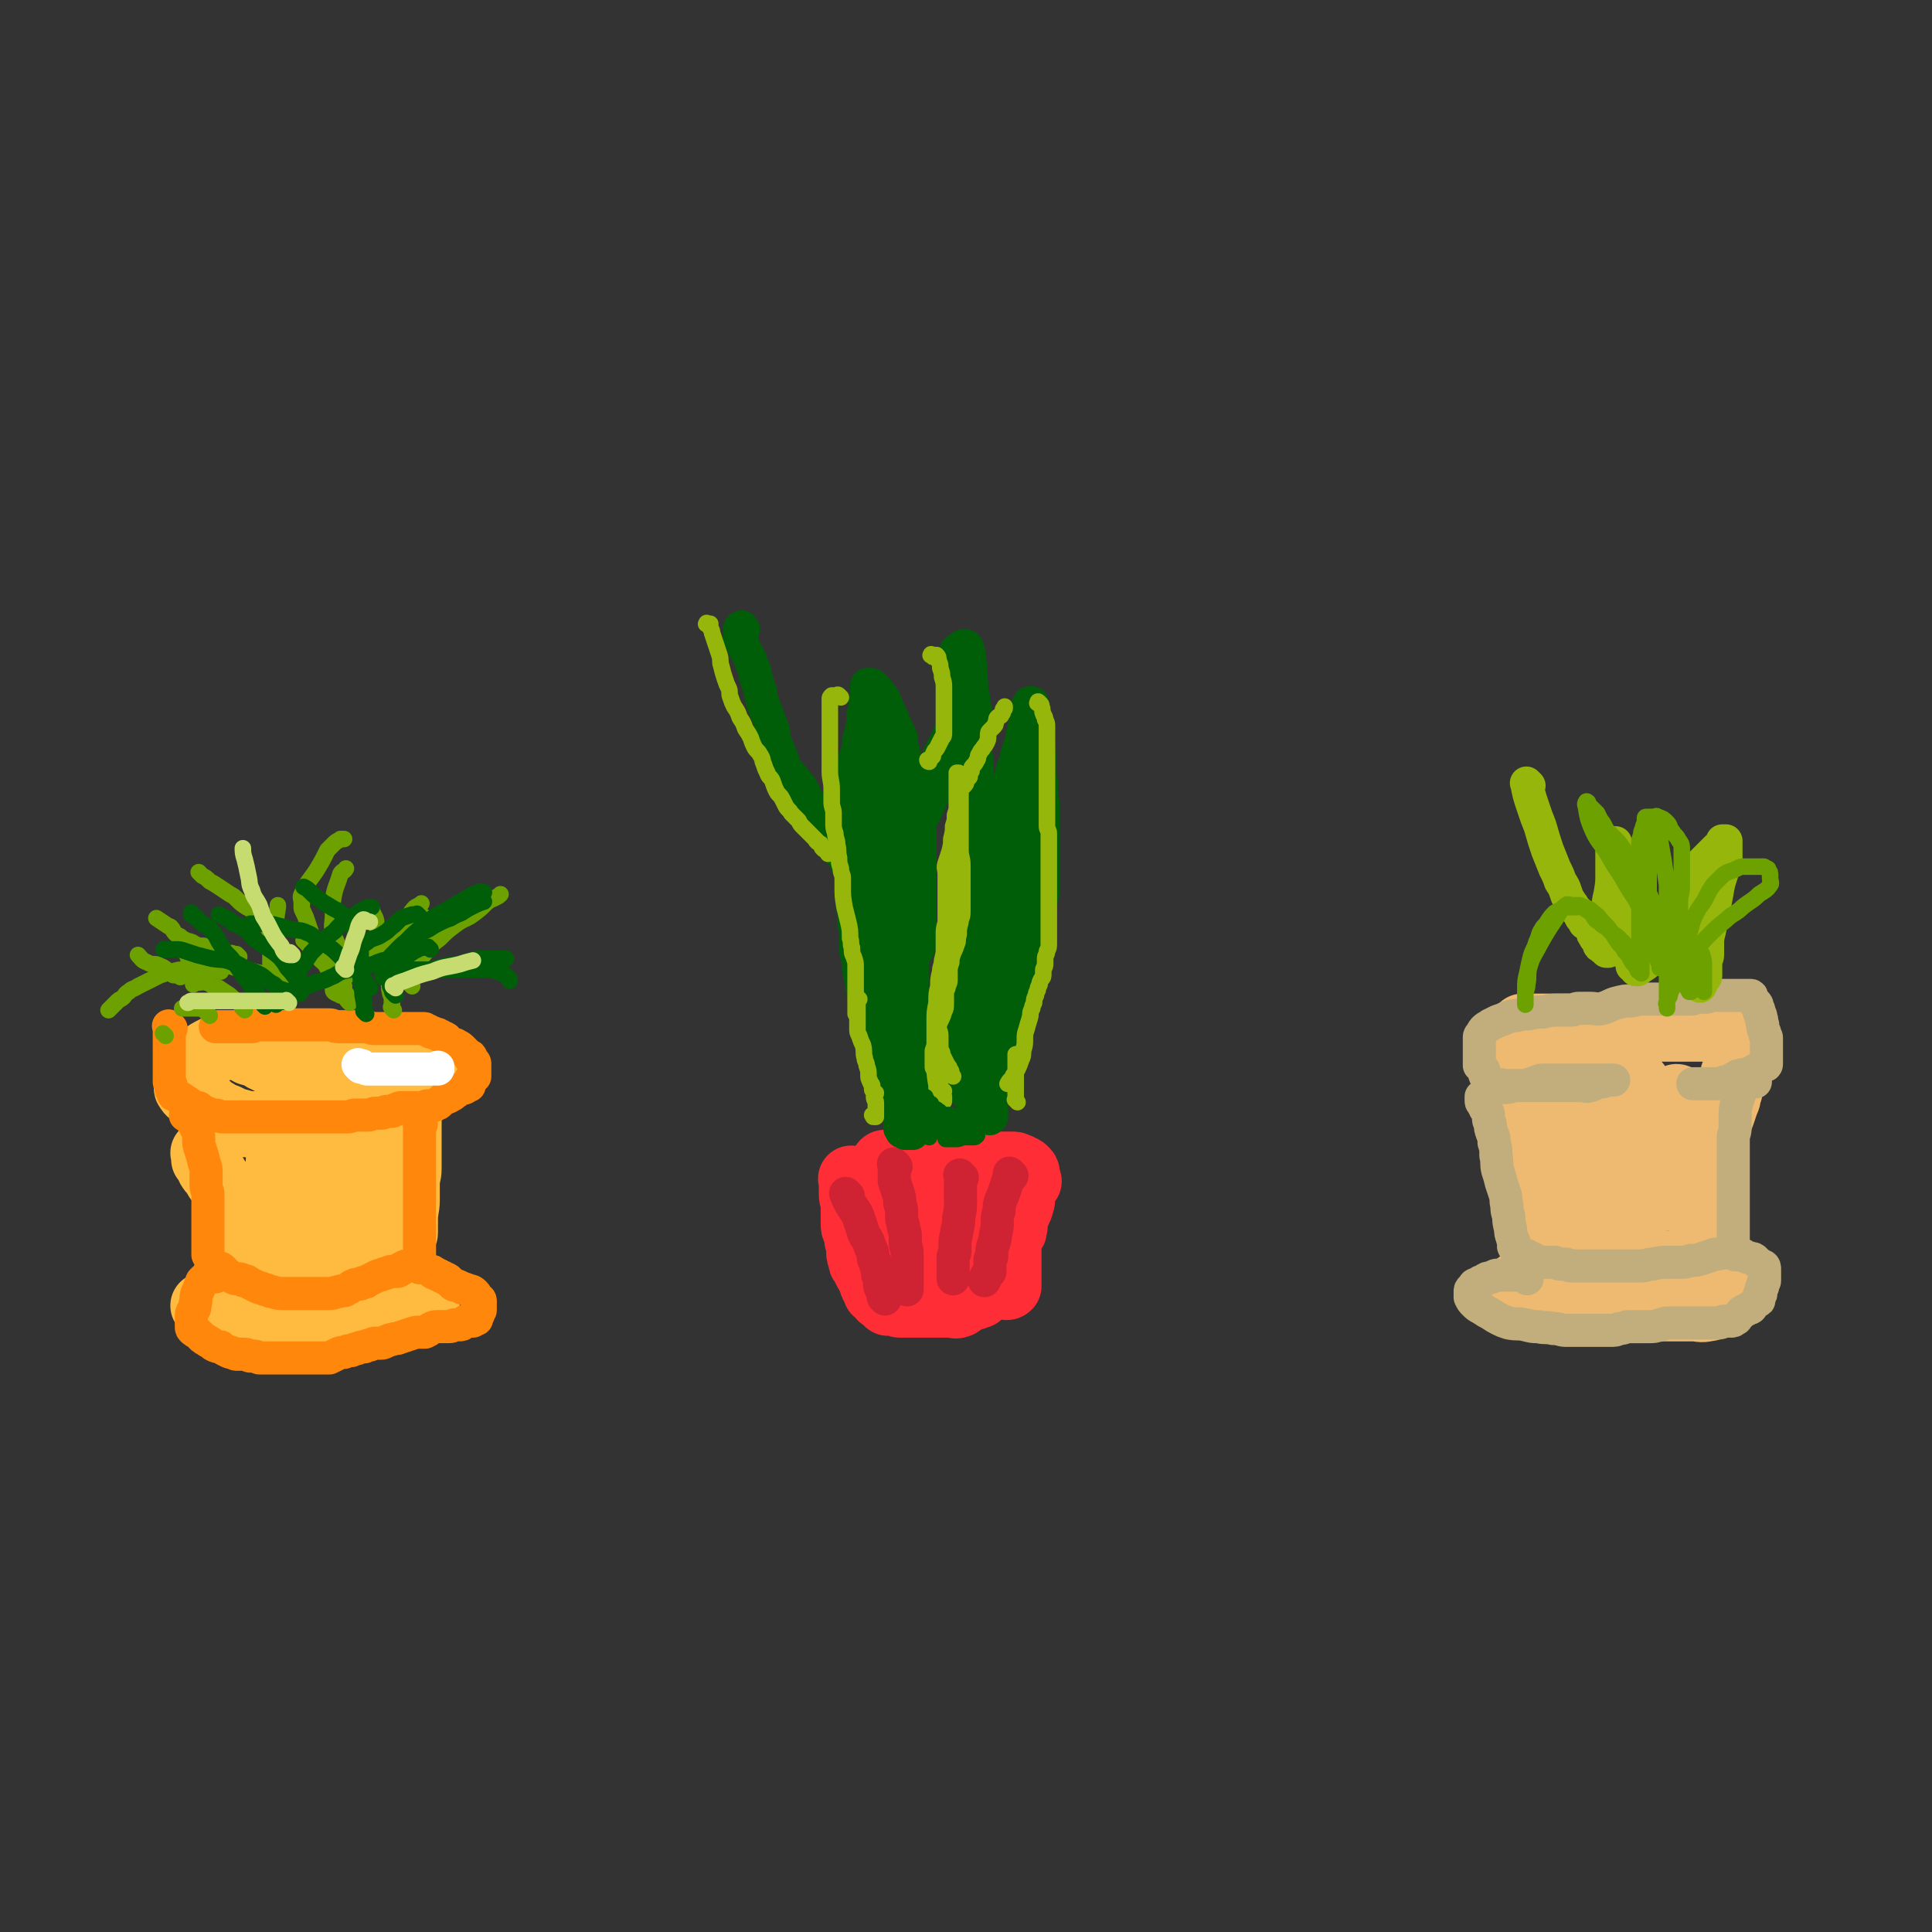 <svg viewBox='0 0 1050 1050' version='1.1' xmlns='http://www.w3.org/2000/svg' xmlns:xlink='http://www.w3.org/1999/xlink'><rect x="0" y="0" width="1050" height="1050" fill="#333333" stroke="none"/><g fill='none' stroke='#FE2D36' stroke-width='36' stroke-linecap='round' stroke-linejoin='round'><path d='M464,642c-1,-1 -1,-1 -1,-1 -1,-1 0,0 0,0 0,2 0,2 0,4 0,2 0,2 0,4 0,3 1,3 1,6 0,3 0,3 0,6 0,1 0,1 0,3 0,3 0,3 1,5 1,3 1,3 1,5 1,3 1,3 1,6 0,2 0,2 1,4 0,2 0,2 1,3 1,2 1,2 2,4 1,2 1,1 2,3 1,1 0,2 1,3 0,1 0,1 1,2 0,1 1,1 1,2 0,0 0,0 0,1 0,0 0,0 1,0 0,0 1,0 1,0 0,0 0,1 0,1 0,0 1,0 1,0 0,0 0,1 0,2 0,0 1,0 1,0 1,0 1,1 1,1 1,1 1,0 1,1 1,1 0,1 1,1 1,0 1,0 2,0 1,0 1,0 2,0 1,0 1,1 2,1 2,0 2,0 3,0 2,0 2,0 4,0 2,0 2,0 3,0 2,0 2,0 3,0 2,0 2,0 3,0 3,0 3,0 5,0 2,0 2,0 4,0 2,0 2,0 3,0 2,0 2,1 4,0 1,0 1,-1 2,-2 1,-1 2,0 3,-1 1,0 1,-1 2,-1 0,0 1,0 1,0 1,0 1,-1 2,-1 0,0 0,0 1,0 0,0 0,0 0,0 0,0 0,-1 0,-1 0,-1 1,0 1,-1 0,0 0,-1 0,-1 1,-1 1,-1 2,-2 1,-1 1,-2 1,-3 0,-2 1,-2 1,-3 1,-2 0,-2 1,-3 0,-1 1,0 1,-1 1,-1 1,-1 1,-2 1,-2 1,-2 2,-4 1,-2 2,-2 3,-4 1,-2 1,-1 2,-3 1,-1 0,-2 1,-3 1,-2 1,-1 2,-3 1,-1 1,-1 1,-2 1,-3 0,-3 1,-6 1,-4 2,-4 3,-8 1,-3 0,-3 1,-6 0,-2 1,-2 1,-3 0,-1 0,-1 0,-2 0,-1 1,-1 2,-1 0,-1 -1,-1 -1,-1 0,-1 0,-1 0,-1 0,-1 0,-1 0,-1 0,-1 0,-1 0,-1 0,-1 0,-1 -1,-2 -1,-1 -1,-1 -2,-1 -1,-1 -1,-1 -2,-1 -2,-1 -1,-1 -3,-1 -3,0 -3,0 -5,0 -3,0 -3,0 -5,0 -3,0 -3,0 -5,0 -3,0 -3,0 -6,0 -4,0 -4,0 -7,0 -3,0 -3,0 -6,0 -3,0 -3,0 -5,0 -2,0 -2,0 -4,0 -2,0 -2,0 -4,0 -1,0 -1,0 -3,0 -2,0 -2,0 -3,0 -1,0 -1,-1 -2,-1 -1,0 -1,0 -2,0 -1,0 -1,0 -1,0 -1,0 -1,0 -2,0 -1,0 -1,0 -1,0 -1,0 -1,0 -2,0 -1,0 -1,0 -2,0 -1,0 -1,0 -2,0 -1,0 -1,0 -1,0 -1,0 -1,0 -1,0 -1,0 -1,1 -1,1 -1,1 -1,1 -1,1 -1,2 -1,2 -1,4 0,3 0,3 0,6 0,3 -1,3 0,6 1,4 2,4 3,7 2,5 2,5 3,10 2,5 2,5 3,10 1,4 1,4 2,8 1,2 1,2 2,4 1,2 0,2 1,3 1,2 1,2 2,3 0,1 0,0 0,1 0,1 0,1 0,2 0,0 1,0 1,0 0,0 0,-1 0,-2 0,-6 0,-6 0,-11 0,-5 0,-5 0,-10 0,-2 0,-2 0,-4 0,-2 0,-2 0,-4 0,-1 0,-1 0,-2 0,-1 0,-1 0,-1 0,1 1,2 1,4 1,4 0,5 2,8 2,4 2,4 5,7 2,3 2,3 4,5 1,2 2,1 3,2 1,1 1,1 2,1 2,0 2,1 4,0 2,-1 3,-2 4,-4 2,-4 2,-4 3,-8 1,-4 0,-4 1,-7 0,-2 0,-2 1,-3 0,-1 1,0 1,-1 0,-1 0,-2 0,-1 0,0 0,1 0,2 -1,3 -1,3 -2,5 0,2 0,2 0,4 0,2 -1,4 0,3 1,-1 3,-2 4,-5 2,-4 2,-4 3,-9 1,-2 1,-2 2,-5 1,-2 1,-2 1,-4 0,-1 0,-3 0,-2 -1,1 -2,3 -3,6 -2,4 -2,4 -3,8 -1,3 0,3 0,5 0,2 0,2 0,3 0,1 1,0 1,0 2,-2 3,-2 4,-5 1,-3 1,-3 1,-6 0,-3 1,-3 1,-6 0,-2 0,-2 0,-4 0,-1 0,-1 0,-1 0,0 -1,0 -1,0 -1,1 -2,1 -2,3 -1,4 -1,5 -1,9 0,4 0,4 0,7 0,3 -1,3 0,5 1,2 1,3 3,4 1,1 2,1 3,1 1,0 1,0 2,0 2,0 2,1 3,0 2,-2 1,-3 2,-6 1,-4 0,-4 1,-8 0,-3 1,-3 1,-5 0,-1 0,-1 0,-2 0,-1 1,-2 0,-2 -1,-1 -2,-1 -3,0 -2,1 -1,2 -2,5 -2,4 -2,4 -3,8 -1,3 -1,4 -1,7 0,3 0,3 0,5 0,2 0,2 0,4 0,1 0,1 0,1 0,1 0,1 0,2 0,0 1,-1 1,-1 1,-2 1,-3 1,-5 0,-5 0,-5 0,-10 0,-2 0,-2 0,-4 0,-1 0,-1 0,-2 0,-1 0,-2 0,-2 0,0 0,1 0,3 0,6 0,6 1,11 0,3 0,3 1,6 1,2 1,2 2,4 0,1 1,1 1,1 1,1 0,1 1,1 0,0 1,0 1,0 0,-1 0,-2 0,-3 0,-5 0,-5 0,-9 0,-5 0,-5 -1,-11 0,-2 0,-2 -1,-4 0,-2 -1,-2 -1,-3 0,-1 0,-1 0,-2 0,-1 0,-1 0,-1 0,1 0,2 0,4 0,6 0,6 0,12 0,4 0,4 0,8 0,3 0,3 1,5 0,2 1,2 1,3 0,1 0,1 0,2 0,0 1,0 1,1 0,0 0,1 0,1 0,0 1,1 2,0 0,-4 0,-5 0,-10 0,-7 0,-7 0,-13 0,-4 0,-4 0,-7 0,-3 0,-3 0,-5 0,-1 0,-1 0,-2 0,-1 0,-2 0,-2 0,1 -1,2 -1,4 0,4 0,4 0,7 0,3 0,3 0,5 0,2 0,2 0,3 0,1 0,3 0,2 0,-2 1,-3 0,-6 -1,-4 -2,-4 -3,-7 -1,-3 -1,-3 -2,-5 -1,-1 -1,-1 -1,-2 -1,-1 -1,-1 -1,-2 -1,-1 -1,-1 -1,-1 -1,0 -1,0 -1,0 -1,0 -1,0 -1,0 -1,3 -1,4 -1,7 0,3 0,3 0,6 0,2 0,2 0,4 0,2 0,2 0,3 0,0 0,0 0,-1 -1,-4 -1,-4 -2,-9 -1,-3 -1,-3 -2,-6 0,-1 -1,-1 -1,-2 -1,-1 0,-1 -1,-2 -1,-1 -1,-1 -1,-1 -1,-1 -1,0 -1,0 0,0 0,1 0,1 0,2 0,2 0,3 0,1 0,1 0,2 0,1 0,2 0,2 0,0 0,-1 0,-1 0,-1 1,-1 1,-2 0,-2 0,-2 0,-3 0,-1 0,-1 0,-2 0,-1 -1,-1 -1,-1 -1,-1 -1,-1 -2,-1 -1,0 -2,-1 -2,0 -2,2 -1,3 -2,6 -1,3 -1,3 -1,5 0,1 0,2 0,2 1,-1 1,-2 2,-4 1,-3 0,-3 1,-6 0,-2 1,-2 1,-3 0,-2 1,-3 0,-3 -2,1 -3,2 -4,5 -1,2 -1,3 -1,5 '/></g>
<g fill='none' stroke='#CF2233' stroke-width='18' stroke-linecap='round' stroke-linejoin='round'><path d='M487,634c-1,-1 -1,-1 -1,-1 -1,-1 0,0 0,0 0,0 0,1 0,1 0,1 0,1 0,1 0,1 0,1 0,2 0,3 0,3 0,5 1,3 1,3 2,6 1,3 1,3 1,6 1,3 1,3 1,6 0,3 0,3 1,6 0,3 1,3 1,5 0,2 0,2 0,4 0,3 1,3 1,6 0,3 0,3 0,5 0,3 0,3 0,5 0,2 0,2 0,3 0,1 0,1 0,2 0,1 0,1 0,2 0,1 0,1 0,2 0,0 0,0 0,0 0,1 0,1 0,1 '/><path d='M523,640c-1,-1 -1,-1 -1,-1 -1,-1 0,0 0,0 0,0 0,0 0,0 0,2 0,2 0,5 0,4 0,4 0,8 0,5 0,5 -1,10 0,3 0,3 -1,7 0,3 -1,3 -1,7 0,2 0,2 0,4 0,2 -1,2 -1,3 0,1 0,2 0,3 0,1 0,1 0,1 0,1 0,1 0,2 0,1 0,1 0,2 0,1 0,1 0,2 0,1 0,1 0,2 '/><path d='M550,639c-1,-1 -1,-1 -1,-1 -1,-1 0,0 0,0 0,2 -1,2 -1,3 -1,3 -1,3 -2,6 -1,3 -1,3 -2,5 -1,3 -1,3 -1,6 -1,3 -1,3 -1,6 0,3 0,3 -1,7 0,2 0,2 -1,5 -1,3 -1,3 -1,7 -1,1 -1,1 -1,3 0,2 0,2 0,3 0,1 0,1 0,2 0,1 -1,0 -1,1 -1,1 -1,1 -1,2 -1,1 -1,1 -1,2 '/><path d='M461,650c-1,-1 -1,-1 -1,-1 -1,-1 0,0 0,0 0,1 0,1 1,3 1,2 1,2 3,5 2,3 2,3 3,6 1,3 1,3 2,6 1,4 2,3 3,6 1,3 1,3 2,5 1,3 0,3 1,5 1,2 1,2 1,3 1,3 1,3 1,5 1,2 1,2 1,4 0,2 0,2 1,4 0,1 1,1 1,2 0,1 0,1 0,2 0,0 1,0 1,0 0,0 0,1 0,1 '/></g>
<g fill='none' stroke='#005E09' stroke-width='18' stroke-linecap='round' stroke-linejoin='round'><path d='M487,592c-1,-1 -1,-1 -1,-1 -1,-1 0,0 0,0 0,0 0,-1 0,-1 -1,-1 -1,-1 -2,-2 -1,-2 0,-2 -1,-4 -1,-1 -1,-1 -2,-3 -1,-2 -1,-2 -2,-4 -1,-2 0,-2 -1,-4 -1,-2 -1,-2 -2,-5 -1,-1 -1,-1 -1,-3 -1,-2 0,-2 -1,-5 0,-2 -1,-2 -1,-5 -1,-3 0,-3 -1,-6 0,-2 0,-2 -1,-4 0,-2 -1,-2 -1,-3 -1,-2 -1,-2 -1,-4 -1,-3 -1,-3 -1,-5 -1,-3 -1,-3 -1,-5 -1,-4 0,-4 -1,-7 -1,-4 -1,-4 -1,-7 0,-4 0,-4 0,-7 0,-3 -1,-3 -1,-6 0,-3 0,-3 0,-5 0,-2 -1,-2 -1,-4 0,-3 0,-3 0,-5 0,-4 0,-4 0,-7 0,-3 0,-3 0,-6 0,-3 0,-3 0,-5 0,-2 0,-2 0,-4 0,-2 -1,-2 -1,-4 0,-3 0,-3 0,-5 0,-3 0,-3 0,-5 0,-4 0,-4 0,-7 0,-3 0,-3 0,-5 0,-3 0,-3 0,-6 0,-3 0,-3 0,-5 0,-3 1,-3 1,-5 1,-4 0,-4 1,-8 1,-4 1,-4 2,-7 1,-3 0,-3 1,-6 0,-3 1,-3 1,-5 1,-3 1,-3 1,-5 0,-2 0,-2 0,-3 0,-2 1,-2 1,-4 0,-2 0,-2 0,-3 0,-2 1,-2 1,-3 0,-1 0,-1 0,-2 0,-1 0,-1 0,-2 0,-1 0,-1 0,-2 0,-1 0,-1 1,-1 0,0 1,0 1,0 1,0 1,0 2,1 2,2 2,2 3,4 2,2 2,2 3,4 1,2 1,3 2,5 1,2 1,2 2,4 1,3 1,3 2,5 1,2 1,2 2,4 1,2 1,3 1,5 0,3 1,3 1,5 1,3 1,3 1,6 1,4 1,4 1,7 0,3 0,3 0,6 0,3 0,3 0,5 0,3 0,3 0,5 0,3 0,3 0,6 0,3 1,3 1,6 0,4 0,4 0,7 0,4 0,4 0,7 0,3 0,3 0,5 0,3 1,3 1,6 0,4 0,4 0,8 0,4 0,4 0,8 0,3 1,2 1,5 0,3 0,3 0,6 0,3 0,3 0,5 0,4 0,4 0,7 0,3 0,3 0,5 0,3 0,3 0,5 0,3 0,3 0,6 0,3 0,3 0,5 0,3 0,3 0,5 0,3 0,3 0,5 0,4 1,4 1,7 0,4 0,4 0,7 0,3 0,3 0,5 0,2 0,2 0,4 0,1 0,1 0,3 0,2 0,2 0,4 0,2 0,2 0,3 0,2 0,2 0,3 0,1 0,1 0,2 0,0 0,0 0,1 0,1 0,1 0,2 0,0 0,0 0,0 0,1 0,1 0,2 0,0 0,0 0,1 0,1 0,1 0,1 0,1 0,1 0,1 -1,0 -2,0 -2,-1 -2,-4 -1,-5 -2,-10 -1,-6 -1,-6 -2,-13 -1,-9 -1,-9 -2,-17 -1,-12 -1,-12 -2,-24 -1,-10 -2,-10 -2,-20 -1,-9 0,-9 0,-19 0,-7 0,-7 0,-13 0,-8 0,-8 0,-15 0,-7 0,-7 0,-13 0,-6 0,-6 0,-12 0,-4 0,-4 0,-8 0,-3 0,-3 0,-6 0,-2 0,-2 0,-3 0,-1 -1,-1 -1,-2 0,-1 0,-1 0,-2 0,-1 0,-1 -1,-2 0,-1 -1,-1 -1,-1 0,2 0,3 0,6 0,7 0,7 0,14 0,11 0,11 0,22 0,10 0,10 0,20 0,10 0,10 0,20 0,7 1,7 1,14 1,8 0,8 1,16 0,6 0,6 1,13 0,6 1,6 1,12 1,6 0,6 1,12 0,5 1,5 1,10 0,4 0,4 0,8 0,3 1,3 1,6 0,3 0,3 0,5 0,3 0,3 0,6 0,2 1,2 1,3 0,1 0,1 0,2 0,1 0,1 0,1 0,1 0,1 0,2 0,0 0,0 0,0 -1,-5 0,-5 -1,-11 -1,-5 -2,-5 -3,-11 -1,-6 -1,-6 -2,-12 -1,-5 -2,-5 -3,-10 -1,-3 0,-4 -1,-7 0,-3 0,-3 -1,-6 0,-2 -1,-2 -1,-3 0,-1 0,-1 0,-2 0,-1 0,-1 0,-1 0,-1 0,-2 0,-1 0,1 0,2 1,4 1,4 1,4 2,8 2,6 2,6 3,13 1,4 0,4 1,8 1,4 1,4 2,7 1,3 1,3 1,5 0,2 0,2 0,3 0,2 1,2 1,3 0,1 0,1 0,2 0,1 1,1 1,2 0,0 0,1 0,1 0,1 0,1 0,2 0,0 0,0 0,0 0,1 0,1 0,1 0,1 0,1 0,2 0,1 0,1 0,2 0,1 -1,1 -1,2 0,1 0,1 0,2 0,1 0,1 0,1 0,1 0,1 0,2 0,1 0,1 0,2 0,1 0,1 0,1 0,1 0,1 0,1 0,1 0,1 0,1 0,1 1,0 1,1 0,0 0,1 0,1 0,0 1,0 2,0 0,0 0,1 0,1 0,0 1,0 1,0 1,0 1,0 1,0 1,0 1,0 1,0 1,0 1,0 1,0 0,0 0,-1 0,-1 0,-3 0,-3 0,-5 -1,-4 -1,-4 -2,-8 -1,-5 -2,-5 -3,-11 -1,-5 -1,-5 -2,-11 -1,-8 -1,-8 -1,-16 0,-7 0,-7 0,-14 0,-9 -1,-9 -1,-18 -1,-8 -1,-8 -1,-17 0,-7 0,-7 0,-15 -1,-8 -2,-8 -2,-17 -1,-8 0,-8 0,-16 0,-8 0,-8 0,-16 0,-5 0,-5 0,-9 0,-3 0,-3 0,-6 0,-3 0,-3 0,-7 0,-1 0,-1 0,-2 0,-2 0,-2 -1,-4 0,-1 -1,-1 -1,-2 0,-1 0,-2 0,-3 0,-1 -1,0 -1,0 -1,-1 0,-3 0,-2 0,6 0,8 0,16 0,11 1,11 1,23 0,12 0,12 0,24 0,10 0,10 0,21 0,9 0,9 0,19 0,7 0,7 0,14 0,6 0,6 0,12 0,5 0,5 0,11 0,3 0,3 0,6 0,4 0,4 0,7 0,2 0,2 0,4 0,1 0,1 0,2 0,1 0,2 0,2 0,-6 0,-8 -1,-15 -2,-16 -2,-16 -3,-32 -1,-15 -1,-15 -1,-31 0,-10 0,-10 0,-20 0,-9 0,-9 0,-19 0,-8 0,-8 0,-16 0,-8 0,-8 0,-15 0,-8 0,-8 -1,-15 0,-5 -1,-5 -1,-10 0,-3 0,-3 0,-5 0,-2 0,-2 0,-3 0,-1 0,-1 0,-1 0,-1 0,-2 0,-1 0,7 0,8 0,16 0,9 0,9 0,18 0,9 0,9 1,19 1,10 1,9 2,19 1,9 0,9 1,17 0,6 1,6 1,13 0,3 0,3 0,6 0,1 1,1 1,2 0,1 0,1 0,2 0,1 0,2 0,2 0,-4 0,-5 0,-10 0,-9 0,-9 0,-19 0,-9 0,-9 0,-18 0,-6 0,-6 1,-13 0,-3 1,-3 1,-6 0,-1 0,-1 0,-2 0,-1 0,-1 0,-2 0,-1 0,-2 1,-2 1,-1 2,-1 2,0 1,1 1,2 1,3 1,7 2,7 2,14 1,7 0,7 0,14 0,9 0,9 0,18 0,9 0,9 0,17 0,6 0,6 0,12 0,5 0,5 0,11 0,2 0,2 0,5 0,2 -1,2 -1,3 0,2 0,2 0,3 0,1 0,1 0,1 0,1 0,2 0,2 0,-3 0,-4 0,-8 0,-6 1,-6 1,-13 1,-8 0,-8 1,-15 1,-8 1,-8 2,-17 1,-6 1,-6 1,-12 1,-5 0,-5 1,-10 1,-3 1,-2 2,-5 1,-3 1,-3 1,-6 0,-3 0,-3 0,-5 0,-2 1,-2 1,-4 0,-1 0,-1 0,-2 0,-1 1,-1 1,-1 1,1 1,1 1,3 0,6 0,6 0,11 0,5 0,5 0,10 0,5 0,5 0,11 0,5 0,5 0,11 0,6 0,6 0,12 0,3 0,3 0,6 0,3 0,3 0,5 0,1 0,1 0,2 0,2 -1,2 -1,4 '/><path d='M525,594c-1,-1 -1,-1 -1,-1 -1,-1 0,-1 0,-2 0,0 0,0 0,-1 0,-1 0,-1 0,-3 0,-2 0,-2 0,-4 0,-3 0,-3 0,-5 0,-3 0,-3 0,-5 0,-3 0,-3 0,-6 0,-3 0,-3 0,-6 0,-4 0,-4 0,-8 0,-4 0,-4 0,-9 0,-2 0,-2 0,-5 0,-3 0,-3 0,-6 0,-5 0,-5 0,-11 0,-4 0,-4 0,-8 0,-3 1,-3 1,-6 0,-3 0,-3 0,-6 0,-3 0,-3 1,-5 0,-3 0,-3 1,-5 0,-3 1,-3 1,-5 1,-3 1,-3 1,-6 1,-3 0,-3 1,-6 1,-3 1,-3 2,-5 1,-2 1,-2 1,-4 1,-2 1,-2 1,-4 1,-2 1,-2 1,-3 1,-2 1,-2 1,-4 1,-2 0,-2 1,-4 1,-3 1,-3 2,-5 1,-2 0,-2 1,-4 1,-2 1,-2 2,-4 1,-3 1,-3 2,-5 1,-3 2,-3 3,-5 1,-3 1,-3 2,-5 1,-2 0,-2 1,-4 1,-3 1,-3 2,-5 1,-3 0,-3 1,-5 1,-3 1,-3 2,-6 1,-3 0,-3 1,-5 0,-2 1,-2 1,-3 0,-1 0,-1 0,-2 0,-2 1,-2 1,-3 0,-1 0,-1 0,-2 0,-1 1,-1 1,-2 0,-1 0,-1 0,-1 0,-1 0,-1 0,-1 0,-1 0,-1 0,-1 0,-1 0,-1 1,-1 0,0 1,0 1,0 0,1 0,2 0,3 0,4 0,4 1,8 0,4 0,4 1,7 0,3 1,3 1,5 1,3 1,3 1,6 0,4 0,4 0,8 0,4 1,4 1,7 0,3 0,3 0,6 0,3 1,3 1,6 0,3 0,3 0,5 0,3 0,3 0,5 0,4 0,4 0,7 0,3 0,3 0,6 0,4 0,4 0,7 0,2 0,2 0,4 0,3 0,3 0,6 0,4 0,4 0,7 -1,4 -1,4 -2,8 -1,4 0,4 -1,7 -1,4 -1,4 -2,7 -1,3 0,3 -1,5 0,2 -1,2 -1,4 -1,3 -1,3 -1,5 -1,2 -1,2 -1,4 -1,3 0,3 -1,5 0,3 0,3 -1,5 -1,2 -1,2 -2,4 -1,3 -1,3 -2,6 -1,3 0,3 -1,5 -1,4 -1,4 -2,8 -1,3 -1,3 -2,6 -1,3 0,3 -1,5 -1,3 -1,3 -2,5 -1,3 0,3 -1,5 0,2 -1,2 -1,3 -1,2 0,2 -1,3 0,1 0,1 -1,2 -1,1 -1,1 -2,1 -1,0 -1,0 -1,1 0,1 0,1 0,2 0,0 0,0 0,0 0,1 0,1 0,1 0,1 0,1 0,1 0,-3 0,-4 0,-9 1,-10 1,-10 2,-19 2,-11 2,-11 4,-21 2,-14 2,-14 4,-28 1,-11 1,-11 2,-22 1,-7 1,-7 2,-14 1,-5 1,-5 1,-10 0,-4 0,-4 0,-8 0,-3 0,-3 0,-5 0,-1 1,-1 1,-2 0,-1 0,-1 0,-2 0,-1 0,-1 0,-1 0,0 -1,0 -1,0 -1,2 -1,2 -1,4 -2,8 -2,8 -3,16 -2,12 -1,12 -2,24 -2,13 -2,13 -4,27 -2,11 -3,11 -4,22 -2,10 -1,10 -2,19 -1,6 -1,6 -2,12 -1,5 0,5 -1,9 0,3 0,3 -1,5 0,2 0,2 -1,4 -1,2 -1,2 -1,3 -1,1 0,2 0,1 0,-4 0,-5 0,-10 1,-15 1,-15 3,-29 2,-15 3,-15 4,-29 1,-9 1,-9 2,-19 1,-7 1,-7 2,-14 1,-6 0,-6 1,-12 0,-4 1,-4 1,-7 0,-3 0,-3 0,-5 0,-1 0,-1 0,-2 0,-1 0,-2 0,-1 0,5 1,6 0,13 -1,10 -2,10 -4,20 -2,13 -1,13 -3,26 -1,10 -2,10 -3,19 -1,8 -1,8 -2,16 -1,4 0,4 -1,8 0,4 -1,4 -1,7 0,3 0,3 0,5 0,2 0,2 0,3 0,2 0,2 0,4 0,3 0,3 0,5 0,1 0,1 0,2 0,1 0,1 0,2 0,0 0,0 0,0 0,1 0,1 0,1 0,1 0,1 0,1 0,1 1,1 1,1 1,1 0,1 1,1 0,0 1,0 1,0 1,0 0,1 1,1 1,0 1,0 2,0 0,0 0,1 1,1 1,0 2,0 2,0 1,0 0,1 0,2 0,0 1,-1 1,-1 0,-1 0,-1 0,-2 0,-2 0,-2 0,-4 0,-3 0,-3 0,-5 0,-6 0,-6 1,-11 1,-7 1,-7 2,-13 2,-8 2,-8 4,-15 2,-5 3,-5 4,-10 2,-6 1,-6 2,-11 1,-8 2,-8 3,-16 1,-6 1,-6 2,-12 1,-4 1,-4 1,-9 0,-4 1,-4 1,-9 1,-5 1,-5 1,-11 0,-3 0,-3 0,-7 0,-5 0,-5 0,-9 0,-4 1,-4 1,-7 0,-5 0,-5 0,-10 0,-3 0,-3 0,-6 0,-3 0,-3 0,-6 0,-3 0,-3 0,-5 0,-4 0,-4 0,-7 0,-3 0,-3 0,-5 0,-3 0,-3 0,-5 0,-2 0,-2 0,-3 0,-1 0,-1 0,-2 0,-1 -1,-1 -1,-2 0,-1 0,-1 0,-2 0,-1 0,-1 0,-1 0,-1 0,-1 0,-1 0,2 0,3 0,5 0,8 0,8 0,16 0,8 0,8 0,16 0,10 1,10 0,20 0,7 -1,7 -2,14 -1,9 -1,9 -3,17 -2,7 -2,7 -4,14 -2,6 -3,6 -5,12 -2,5 -1,5 -3,10 -1,3 -1,3 -2,5 0,1 -1,1 -1,2 0,0 0,1 0,1 2,-6 2,-6 3,-12 2,-8 3,-8 5,-16 2,-11 2,-11 4,-21 1,-7 1,-7 2,-15 1,-7 1,-7 2,-14 1,-5 0,-5 1,-10 1,-5 1,-5 1,-9 0,-4 0,-4 0,-7 0,-2 0,-2 0,-4 0,-1 0,-2 0,-3 0,-1 0,-1 1,-1 0,0 1,0 1,0 0,5 0,5 0,10 0,7 1,7 0,14 -1,11 -1,11 -3,21 -1,8 -1,8 -3,16 -1,4 -2,4 -3,8 -1,3 -1,3 -2,5 '/><path d='M404,342c-1,-1 -1,-2 -1,-1 -1,0 -1,0 -1,1 0,0 0,0 0,0 0,1 0,1 0,1 0,1 0,1 0,2 0,1 0,1 0,2 0,0 1,0 1,1 1,1 0,2 1,3 1,2 1,2 2,4 1,2 1,2 2,4 1,3 1,3 2,5 1,3 0,3 1,5 1,3 1,3 2,6 1,2 0,2 1,5 1,3 1,3 2,6 1,2 1,2 2,5 1,3 1,2 2,5 1,3 0,3 1,6 1,3 1,3 2,5 1,3 1,3 2,5 1,3 1,4 3,7 2,3 3,3 5,6 2,2 2,2 3,4 2,3 1,3 3,6 1,2 2,2 3,4 2,3 2,3 3,5 1,2 1,3 2,4 1,2 2,1 3,3 1,1 0,2 1,3 1,2 1,2 2,4 1,2 1,2 2,3 1,1 1,1 2,3 1,1 1,1 2,2 1,1 0,2 1,3 0,1 0,1 1,1 1,1 1,1 2,2 0,0 0,0 0,0 1,0 1,0 1,1 0,1 0,1 0,1 0,1 0,1 0,1 '/><path d='M521,355c-1,-1 -1,-1 -1,-1 -1,-1 0,0 0,0 0,0 0,1 0,1 0,1 0,1 0,2 0,2 0,2 0,4 0,3 0,3 0,5 0,4 0,4 0,7 0,3 0,3 0,5 0,3 0,3 0,6 0,3 0,4 -1,7 -1,4 -1,4 -3,8 -2,4 -2,4 -4,8 -2,4 -2,4 -3,9 -1,5 -1,5 -2,10 -1,4 -2,3 -3,7 -1,3 -1,3 -2,6 -1,3 -1,2 -2,5 -1,2 -1,2 -2,5 -1,2 -1,2 -2,4 -1,2 -1,2 -2,3 0,1 -1,0 -1,1 0,1 0,1 0,2 0,0 0,1 0,1 2,-3 2,-4 4,-8 3,-6 3,-5 6,-11 3,-6 3,-6 5,-12 2,-5 1,-5 3,-10 1,-4 2,-4 3,-8 2,-5 2,-5 3,-9 1,-5 1,-5 2,-10 1,-6 1,-6 2,-11 0,-4 0,-4 0,-8 0,-5 1,-5 1,-10 0,-3 0,-3 0,-6 0,-2 0,-2 0,-3 0,-1 1,-1 1,-2 0,0 0,-1 0,-1 0,0 1,0 1,0 1,0 1,0 1,0 1,1 1,1 1,2 1,3 1,3 1,6 1,5 0,5 1,11 0,4 0,4 1,9 0,4 1,4 1,8 0,6 0,6 0,11 0,4 0,4 0,8 0,5 1,5 1,9 0,5 0,5 0,10 0,5 1,5 1,9 0,4 0,4 0,8 0,3 0,3 0,5 0,3 1,2 1,5 0,3 0,3 0,5 0,2 1,2 1,4 0,2 0,2 0,3 0,1 1,1 1,2 0,1 0,1 0,2 0,1 0,1 0,1 0,0 0,-1 0,-2 -1,-5 -1,-5 -2,-10 -1,-7 -1,-7 -1,-13 0,-4 0,-4 0,-7 0,-4 0,-4 0,-7 0,-2 0,-2 0,-3 0,-2 -1,-2 -1,-3 0,-1 0,-1 0,-2 0,-1 0,-1 -1,-1 0,0 -1,0 -1,0 0,3 0,3 0,6 0,2 0,2 0,5 0,1 0,1 0,3 0,1 0,2 0,2 0,-1 1,-2 1,-4 0,-3 0,-3 0,-6 0,-1 0,-2 0,-3 0,-1 -1,-1 -1,-1 -1,-1 -1,0 -1,0 '/></g>
<g fill='none' stroke='#96B60B' stroke-width='9' stroke-linecap='round' stroke-linejoin='round'><path d='M518,585c-1,-1 -1,-1 -1,-1 -1,-1 0,0 0,0 0,0 0,0 0,-1 0,-1 0,-1 -1,-2 0,-1 0,-1 -1,-2 -1,-2 -1,-2 -2,-4 -1,-2 -1,-2 -1,-3 -1,-2 -1,-2 -1,-4 0,-3 0,-3 0,-5 0,-3 -1,-3 -1,-5 0,-3 0,-3 0,-6 0,-3 0,-3 0,-6 0,-3 1,-3 1,-5 1,-3 1,-3 1,-5 1,-3 1,-3 1,-6 0,-2 0,-2 0,-3 0,-3 1,-3 1,-6 0,-1 0,-1 0,-3 0,-2 0,-2 0,-4 0,-3 0,-3 0,-5 0,-2 0,-2 0,-4 0,-2 0,-2 0,-4 0,-3 1,-3 1,-5 0,-3 0,-3 0,-5 0,-2 1,-2 1,-4 0,-2 0,-2 0,-4 0,-3 0,-3 0,-5 0,-3 1,-3 1,-6 0,-2 0,-2 0,-4 0,-2 1,-2 1,-4 0,-2 0,-2 0,-3 0,-2 1,-2 1,-4 0,-2 0,-2 0,-4 0,-2 0,-2 0,-4 0,-2 1,-2 1,-4 0,-2 0,-2 0,-3 0,-2 0,-2 0,-3 0,-2 0,-2 0,-3 0,-2 0,-2 0,-4 0,-1 0,-1 0,-2 0,-2 0,-2 0,-3 0,-1 0,-1 0,-1 0,-1 0,-1 0,-1 0,-1 0,-1 0,-1 0,-1 0,-1 0,-1 0,-1 0,-1 0,-1 0,-1 0,-1 0,-1 0,0 0,-1 0,-1 0,0 1,0 1,0 0,0 0,1 0,1 0,2 0,2 0,4 0,3 1,3 1,6 0,4 0,4 0,7 0,4 0,4 0,7 0,5 0,5 0,9 0,4 0,4 0,8 0,4 1,4 1,8 0,4 0,4 0,7 0,4 0,4 0,7 0,3 0,3 0,6 0,3 0,3 0,6 0,3 -1,3 -1,5 -1,4 -1,4 -1,7 -1,3 0,3 -1,5 -1,3 -1,3 -2,5 -1,3 -1,3 -1,5 -1,3 -1,3 -1,5 0,2 0,2 0,4 0,2 0,2 -1,4 0,2 -1,2 -1,4 0,3 0,3 0,5 0,3 0,3 -1,5 -1,4 -2,4 -3,8 -1,4 0,4 -1,7 -1,3 -1,3 -2,6 0,2 0,2 0,3 0,1 0,1 0,2 0,0 0,0 0,1 0,1 0,1 0,2 0,0 0,0 0,0 0,1 0,1 0,1 0,1 1,1 1,1 0,1 0,1 0,2 0,1 1,1 1,2 1,2 0,2 1,3 0,1 1,1 1,2 0,1 0,1 0,1 0,1 1,1 2,2 0,0 -1,0 -1,1 0,1 0,1 0,1 0,1 1,0 1,1 0,0 0,1 0,1 0,1 0,1 0,1 0,1 0,1 -1,1 0,0 -1,0 -1,0 -1,0 -1,0 -1,-1 -1,-4 -1,-4 -1,-8 -1,-6 -1,-6 -1,-12 0,-5 0,-5 0,-10 0,-6 0,-6 0,-13 0,-5 0,-5 1,-10 0,-5 0,-5 1,-9 0,-4 0,-4 1,-8 0,-3 1,-3 1,-6 1,-4 1,-4 1,-7 0,-4 0,-4 0,-8 0,-4 1,-4 1,-7 0,-4 0,-4 0,-7 0,-4 0,-4 0,-7 0,-3 0,-3 0,-6 0,-3 0,-3 0,-5 0,-3 -1,-3 0,-6 1,-3 1,-3 2,-6 1,-4 1,-4 1,-7 1,-4 1,-4 1,-7 1,-3 1,-3 1,-6 1,-3 1,-3 1,-5 1,-2 1,-2 1,-4 0,-2 0,-2 1,-4 1,-2 1,-2 2,-3 1,-1 1,-1 1,-2 1,-1 0,-1 1,-2 0,-1 1,0 1,-1 0,-1 0,-1 0,-2 0,-1 1,-1 1,-1 0,0 0,-1 0,-1 0,-1 0,-1 1,-2 1,-1 1,-1 2,-3 1,-1 0,-2 1,-3 1,-2 1,-2 2,-3 1,-2 1,-1 2,-3 1,-2 1,-2 1,-4 0,-2 0,-2 1,-3 1,-1 1,-1 2,-2 1,-1 1,-1 1,-2 1,-2 0,-2 1,-3 1,-1 1,-1 2,-1 0,-1 1,-1 1,-2 0,-1 0,-1 0,-1 0,-1 1,-1 1,-1 0,-1 0,-1 0,-1 '/><path d='M565,383c-1,-1 -2,-1 -1,-1 0,-1 0,-1 1,0 1,1 1,1 1,2 1,2 0,2 1,4 0,1 1,1 1,3 1,2 1,2 1,4 0,3 0,3 0,6 0,4 0,4 0,9 0,3 0,3 0,7 0,4 0,4 0,8 0,3 0,3 0,5 0,3 0,3 0,5 0,3 0,3 0,5 0,3 0,3 0,5 0,2 0,2 0,4 0,2 1,2 1,4 0,2 0,2 0,4 0,2 0,2 0,3 0,3 0,3 0,5 0,3 0,3 0,5 0,3 0,3 0,5 0,3 0,3 0,5 0,2 0,2 0,3 0,2 0,2 0,3 0,2 0,2 0,4 0,2 0,2 0,3 0,2 0,2 0,3 0,2 0,2 0,4 0,2 0,2 0,3 0,2 0,2 0,4 0,3 0,3 0,5 0,3 0,3 -1,5 0,2 -1,2 -1,4 0,2 0,2 0,3 0,2 -1,2 -1,3 0,1 0,1 0,2 0,2 0,2 -1,3 -1,2 -1,2 -1,3 -1,2 -1,2 -1,3 -1,2 -1,2 -1,3 -1,2 -1,2 -1,4 -1,2 -1,2 -1,3 -1,2 -1,2 -1,4 -1,4 -1,3 -2,7 -1,3 -1,3 -1,6 0,3 0,3 -1,6 0,3 0,3 -1,5 -1,3 -1,3 -2,5 -1,2 -1,2 -2,3 -1,1 0,1 -1,2 -1,1 -1,1 -1,1 -1,1 -1,1 -1,2 -1,0 0,0 0,0 '/><path d='M457,379c-1,-1 -1,-1 -1,-1 -1,-1 -1,0 -1,0 0,0 0,0 -1,0 -1,0 -1,0 -1,0 -1,0 -1,0 -1,0 -1,1 -1,1 -1,2 0,2 0,2 0,4 0,3 0,3 0,5 0,3 0,3 0,6 0,4 0,4 0,8 0,4 0,4 0,7 0,5 0,5 0,9 0,5 1,5 1,10 0,4 0,4 0,7 0,3 1,3 1,6 0,3 0,3 0,5 0,3 0,3 1,6 0,3 1,3 1,6 1,4 0,4 1,7 0,3 0,3 1,6 0,3 1,3 1,5 0,3 0,3 0,5 0,5 0,5 1,11 1,4 1,4 2,8 1,4 1,5 1,9 1,2 0,3 1,5 0,3 0,3 1,5 1,3 1,3 1,5 0,3 0,3 0,5 0,3 0,3 0,6 0,3 0,3 0,5 0,2 0,2 0,3 0,2 0,2 0,3 0,1 0,1 0,2 0,1 0,1 0,2 '/><path d='M385,340c-1,-1 -2,-1 -1,-1 0,-1 0,0 1,0 0,0 1,0 1,0 0,1 0,1 0,2 0,1 1,1 1,3 1,3 1,3 2,6 1,3 1,3 2,6 1,3 0,3 1,6 1,4 1,4 2,7 1,3 1,3 2,5 1,2 0,3 1,5 1,3 1,3 2,5 2,3 2,3 3,6 2,3 2,3 3,6 2,3 2,3 3,5 1,3 1,3 2,5 1,2 2,2 3,4 2,3 1,3 2,5 1,3 1,3 2,5 1,3 2,2 3,5 1,3 1,3 2,5 1,2 2,2 3,4 1,2 1,2 2,4 1,2 2,2 3,4 1,1 1,1 2,2 1,1 1,1 2,2 1,2 1,2 2,3 1,1 1,1 2,2 1,1 1,1 2,2 1,1 1,1 2,2 1,1 1,1 1,1 1,1 0,1 1,1 0,1 1,1 1,1 1,1 1,0 1,1 1,1 0,1 1,2 1,1 1,1 2,1 1,0 1,0 1,1 0,0 0,1 0,1 '/><path d='M507,357c-1,-1 -2,-1 -1,-1 0,-1 0,0 1,0 1,0 1,0 1,0 1,0 1,0 1,0 1,1 1,1 1,3 1,2 1,2 1,4 1,3 1,3 1,5 1,3 1,3 1,6 0,2 0,2 0,4 0,3 0,3 0,5 0,3 0,3 0,6 0,2 0,2 0,4 0,3 0,3 0,5 0,2 0,2 -1,3 -1,2 -1,2 -2,4 -1,2 -1,2 -2,3 -1,2 -1,2 -1,3 -1,1 -1,1 -1,1 -1,1 -1,1 -1,2 -1,0 -1,-1 -1,-1 '/><path d='M467,543c-1,-1 -1,-1 -1,-1 -1,-1 0,0 0,0 0,2 0,2 0,4 0,3 0,3 0,5 0,2 0,2 0,4 0,2 0,2 0,4 0,2 0,2 1,4 1,3 1,3 2,5 1,4 0,4 1,7 0,2 1,2 1,4 1,3 1,3 1,5 0,2 0,2 1,4 0,1 1,1 1,2 0,1 0,1 0,2 0,1 1,1 2,2 0,1 -1,1 -1,2 0,2 1,2 1,3 0,1 0,1 0,2 0,1 0,1 0,2 0,0 0,0 0,0 0,1 0,1 0,1 0,1 0,1 0,1 0,1 0,1 0,1 0,1 0,1 0,1 0,0 -1,0 -1,0 -1,0 0,0 -1,-1 '/><path d='M553,599c-1,-1 -1,-1 -1,-1 -1,-1 0,0 0,0 0,0 0,0 0,0 0,-1 0,-1 0,-2 0,-2 0,-2 0,-4 0,-4 0,-4 0,-7 0,-4 0,-4 0,-7 0,-3 0,-3 0,-5 0,0 0,0 0,0 '/></g>
<g fill='none' stroke='#005E09' stroke-width='9' stroke-linecap='round' stroke-linejoin='round'><path d='M493,579c-1,-1 -1,-1 -1,-1 -1,-1 0,0 0,0 0,0 0,0 0,0 0,1 0,1 0,1 0,1 0,1 0,1 0,1 0,1 0,2 0,0 0,0 0,0 1,2 1,2 2,3 1,2 1,2 2,3 1,1 1,1 2,3 1,1 0,1 1,2 0,1 1,0 1,1 0,1 0,1 0,2 1,0 1,0 2,0 1,0 1,0 1,1 1,1 1,1 1,2 0,0 0,1 0,1 0,0 1,0 2,0 0,0 -1,1 -1,1 0,1 1,0 1,0 1,0 0,1 0,1 -1,0 -1,0 -2,0 -2,0 -2,0 -3,0 -1,0 -1,-1 -2,-1 -2,-1 -2,0 -3,-1 -2,-1 -2,-1 -3,-2 -1,-1 -1,0 -2,-1 -1,-1 0,-1 -1,-2 -1,-1 -1,0 -2,-1 -1,0 -1,-1 -1,-1 '/><path d='M494,606c-1,-1 -1,-1 -1,-1 -1,-1 0,0 0,0 0,0 0,0 0,0 0,0 -1,0 0,0 0,-1 1,0 3,0 2,0 2,0 3,0 2,0 2,0 3,0 1,0 1,0 2,0 0,0 0,0 1,0 1,0 1,0 2,0 1,0 1,0 1,0 1,0 1,0 1,0 1,0 1,0 1,0 1,0 1,0 1,0 0,-1 -1,-1 -2,-2 -2,-1 -2,-1 -4,-1 -2,0 -2,0 -4,0 -2,0 -2,0 -3,0 -1,0 -1,0 -2,0 -1,0 -1,0 -1,0 -1,0 -1,0 -1,0 -1,0 -1,0 -1,0 -1,0 -2,0 -1,0 1,0 1,0 3,0 3,1 3,1 6,2 3,1 3,1 6,1 3,0 3,1 6,1 2,0 2,0 3,0 2,0 2,1 4,1 2,0 2,0 3,0 1,0 1,0 1,0 1,0 1,0 1,0 '/><path d='M505,618c-1,-1 -1,-1 -1,-1 -1,-1 0,0 0,0 1,0 0,-1 1,-1 1,-1 1,-1 2,-1 1,-1 1,-1 3,-1 1,-1 0,0 1,0 1,0 1,0 2,0 1,0 1,0 1,0 1,0 1,0 2,0 1,0 1,0 1,0 -1,0 -2,0 -3,0 -3,-1 -3,-1 -6,-2 -3,-1 -3,-1 -6,-1 -2,0 -2,0 -4,0 -2,0 -2,0 -3,0 -1,0 -1,0 -2,0 -1,0 -1,0 -1,0 -1,0 -1,0 -1,0 0,0 0,0 1,0 3,0 3,1 6,1 3,1 3,1 5,1 3,1 3,0 6,1 3,1 3,1 6,1 3,0 3,0 6,0 2,0 2,0 3,0 2,0 2,0 3,0 1,0 1,0 2,0 0,0 0,0 0,0 1,0 1,1 1,1 0,0 1,0 1,0 0,0 0,1 0,1 -1,1 -1,1 -2,1 -3,0 -3,0 -5,0 -2,0 -2,1 -4,1 -2,0 -2,0 -3,0 -1,0 -1,0 -1,0 -1,0 -1,0 -2,0 '/></g>
<g fill='none' stroke='#FFBB40' stroke-width='36' stroke-linecap='round' stroke-linejoin='round'><path d='M112,628c-1,-1 -1,-1 -1,-1 -1,-1 0,0 0,0 0,0 0,0 0,1 0,0 0,0 0,1 0,0 0,0 0,1 1,1 1,1 2,2 1,1 0,2 1,3 1,2 2,2 3,4 1,2 1,2 2,3 1,2 1,1 2,3 1,2 1,2 1,4 0,2 0,2 1,4 1,2 1,2 2,4 1,2 0,2 1,4 0,2 1,2 1,3 1,2 0,2 1,3 0,1 1,1 2,2 0,1 0,1 1,2 1,1 1,1 2,2 1,1 1,2 2,3 1,1 1,1 1,2 0,1 0,1 1,1 1,1 1,1 3,2 2,1 2,0 3,1 2,1 2,1 3,2 1,1 2,1 3,1 2,0 2,1 3,1 3,1 3,1 6,1 4,0 4,0 7,0 3,0 3,0 5,0 3,0 3,0 5,0 3,-1 3,-1 6,-2 4,-1 5,-1 9,-2 3,-1 3,-2 6,-3 3,-1 3,-1 6,-2 3,-1 3,-1 5,-1 2,0 2,-1 3,-1 2,0 2,0 3,-1 1,0 1,-1 2,-1 1,0 1,0 1,0 1,0 1,0 2,0 0,0 0,0 0,0 1,0 1,0 1,-1 0,-1 0,-1 0,-1 0,-1 1,-1 1,-2 0,-4 0,-4 0,-7 0,-6 1,-6 1,-11 0,-5 0,-5 0,-9 0,-4 1,-4 1,-8 0,-4 0,-4 0,-8 0,-2 0,-2 0,-5 0,-2 0,-2 0,-3 0,-1 0,-1 0,-2 0,-1 0,-1 0,-2 0,-2 0,-2 0,-3 0,0 0,0 0,0 0,-1 0,-1 0,-1 0,-2 0,-2 0,-3 0,-1 0,-1 0,-2 0,-1 0,-1 0,-1 0,-2 1,-2 1,-3 0,-1 0,-1 0,-2 0,-1 0,-1 0,-2 0,-2 1,-2 1,-3 0,-1 0,-1 0,-2 0,-2 1,-2 1,-3 0,-1 0,-1 0,-1 1,-1 1,-1 2,-1 0,-1 0,-1 0,-1 0,-1 0,-1 0,-1 1,-1 1,-1 2,-2 1,-1 1,-1 1,-1 1,-1 0,-1 1,-1 1,0 1,0 2,0 0,0 0,-1 0,-1 0,-1 0,-1 0,-1 0,-1 0,-1 0,-2 -1,-1 -1,-1 -2,-2 -2,-1 -2,-1 -4,-2 -2,-1 -2,-1 -4,-2 -3,-1 -3,0 -5,-1 -2,0 -2,-1 -4,-1 -2,0 -2,0 -4,0 -3,0 -3,0 -5,0 -3,0 -3,0 -5,0 -2,0 -2,0 -4,0 -3,0 -3,0 -5,0 -4,0 -4,0 -7,0 -3,0 -3,0 -5,0 -3,0 -3,0 -5,0 -3,0 -3,0 -5,0 -2,0 -2,0 -3,0 -2,0 -2,-1 -4,-1 -2,-1 -2,-1 -3,-1 -2,0 -2,-1 -3,-1 -2,0 -2,0 -4,0 -2,0 -2,0 -4,0 -2,0 -2,0 -3,0 -2,0 -2,0 -4,0 -2,0 -2,0 -4,0 -2,0 -2,0 -3,0 -2,0 -2,0 -4,0 -2,0 -2,1 -3,1 -2,1 -2,1 -4,1 -1,0 -1,0 -2,0 -1,0 -1,1 -2,1 -1,0 -1,0 -2,0 -1,0 -1,1 -1,1 -1,0 -1,0 -1,0 -1,0 0,1 -1,1 0,0 -1,0 -1,0 0,0 0,1 0,1 0,0 -1,0 -1,0 0,0 0,1 0,1 0,0 -1,0 -1,0 -2,1 -1,1 -2,2 -1,1 0,1 -1,2 -1,1 -1,1 -2,2 -1,1 -1,1 -1,2 0,1 0,1 0,2 0,0 -1,0 -1,0 -1,1 -1,1 -1,1 -1,0 -1,0 -1,0 -1,0 0,0 0,1 0,0 0,1 0,1 0,1 0,1 0,1 0,1 0,1 0,2 0,1 -1,1 0,2 1,2 2,2 3,3 2,2 2,2 3,3 3,2 3,2 5,3 2,2 2,2 4,3 3,2 3,2 6,3 4,2 4,2 8,3 2,1 2,1 5,1 3,0 3,0 6,0 3,0 3,1 6,1 4,1 5,0 8,1 3,1 3,1 5,2 2,1 2,0 3,1 1,1 1,1 2,2 1,3 2,3 2,6 1,6 1,6 1,13 0,8 1,8 0,15 0,6 -1,6 -2,12 -1,4 -1,4 -2,8 -1,2 -1,2 -1,4 0,2 0,2 0,3 0,1 0,1 0,1 0,1 0,2 0,2 0,-1 0,-1 0,-2 0,-9 0,-9 0,-18 0,-10 1,-10 0,-19 0,-8 -1,-8 -2,-17 -1,-4 0,-5 -1,-9 0,-3 -1,-3 -1,-5 0,-2 0,-2 0,-3 0,-1 -1,-1 -1,-2 0,-1 0,-1 0,-1 0,-1 0,-1 -1,-1 -1,0 -1,0 -1,0 -1,1 -2,1 -2,3 -2,9 -2,9 -3,18 -1,8 0,8 -1,16 0,4 -1,4 -1,8 0,2 0,2 0,4 0,1 0,1 0,2 0,1 0,2 1,2 3,1 3,1 6,0 4,-1 5,0 7,-2 7,-6 7,-7 11,-15 5,-11 4,-12 7,-24 3,-8 3,-8 5,-17 1,-6 0,-6 1,-11 0,-3 0,-3 1,-5 0,-2 1,-4 1,-3 0,1 0,3 0,7 -1,16 -1,16 -1,33 0,14 0,14 0,28 0,8 0,8 0,17 0,4 0,4 1,8 1,2 1,3 2,4 1,1 2,1 3,1 1,0 1,1 2,0 3,-3 4,-3 5,-7 3,-9 3,-10 4,-20 1,-9 1,-9 1,-17 0,-5 0,-5 1,-9 0,-3 1,-3 1,-5 0,-2 0,-2 0,-3 0,-1 1,-2 1,-1 2,7 2,8 2,16 1,11 0,11 1,21 0,5 1,5 1,9 0,3 0,3 0,5 0,2 0,2 0,3 0,0 0,0 0,0 '/><path d='M112,711c-1,-1 -1,-1 -1,-1 -1,-1 0,0 0,0 1,0 1,0 1,0 0,0 0,0 0,0 1,0 1,0 1,0 0,0 0,1 0,1 0,0 1,0 1,0 0,0 0,1 0,1 0,0 1,0 1,0 1,0 1,1 2,1 2,0 2,0 3,0 3,0 3,1 6,1 4,0 4,0 7,0 4,0 4,1 8,1 6,0 6,0 11,0 3,0 3,0 6,0 4,0 4,0 8,0 3,0 3,0 6,0 3,0 3,0 5,0 3,0 3,0 5,0 3,0 3,0 6,0 2,0 2,0 4,0 2,0 2,0 4,-1 2,0 2,-1 3,-1 2,0 2,0 4,0 2,0 2,0 3,0 2,0 2,0 3,0 2,0 2,0 3,-1 2,-1 2,-2 3,-2 3,-1 3,-1 5,-1 2,0 2,0 3,-1 1,0 1,-1 2,-1 1,0 1,0 2,0 1,0 1,0 1,0 1,0 1,0 1,0 1,0 1,0 1,0 1,0 1,0 1,0 1,0 1,0 1,0 '/><path d='M136,572c-1,-1 -1,-1 -1,-1 -1,-1 0,0 0,0 1,1 0,1 1,1 2,1 2,0 4,1 2,1 2,2 5,3 3,2 4,1 7,2 4,1 4,2 7,3 3,1 3,1 6,2 2,1 2,0 3,1 1,0 1,1 2,2 0,0 0,-1 1,-1 0,0 -1,1 -1,1 0,1 0,0 -1,0 -3,0 -3,0 -6,0 -2,0 -2,0 -3,0 -1,0 -1,0 -3,0 -1,0 -1,0 -1,0 -1,0 -1,0 -1,0 '/></g>
<g fill='none' stroke='#FF880C' stroke-width='18' stroke-linecap='round' stroke-linejoin='round'><path d='M93,559c-1,-1 -1,-1 -1,-1 -1,-1 0,0 0,0 0,1 0,1 0,2 0,0 0,0 0,1 0,1 0,1 0,2 0,2 0,2 0,4 0,2 0,2 0,3 0,1 0,1 0,3 0,2 0,2 0,4 0,1 0,1 0,3 0,1 0,1 0,2 0,0 0,0 0,1 0,1 0,1 0,2 0,1 0,1 0,2 0,1 0,1 0,1 0,1 1,1 1,2 0,1 0,1 0,2 0,1 1,1 1,1 0,0 0,1 0,1 0,1 0,1 1,1 1,1 1,1 2,1 2,1 2,1 3,2 2,1 2,1 3,2 1,0 0,1 1,1 1,1 1,1 2,1 1,0 1,0 2,0 0,0 0,1 0,1 1,1 1,1 1,1 1,0 1,0 2,0 0,0 0,1 0,1 1,0 1,0 2,0 1,0 1,1 2,1 1,0 1,0 2,0 2,0 2,1 4,1 2,0 2,0 3,0 2,0 2,0 3,0 1,0 1,0 2,0 2,0 2,0 3,0 1,0 1,0 1,0 1,0 1,0 2,0 1,0 1,0 1,0 1,0 1,0 2,0 2,0 2,0 3,0 1,0 1,0 2,0 1,0 1,0 2,0 1,0 1,0 2,0 2,0 2,0 3,0 2,0 2,0 3,0 3,0 3,0 5,0 3,0 3,0 6,0 3,0 3,0 5,0 3,0 3,0 5,0 3,0 3,0 5,0 2,0 2,0 3,0 2,0 2,0 3,0 2,0 2,0 4,0 2,0 2,-1 4,-1 2,0 2,0 3,0 2,0 2,0 4,0 2,0 2,-1 4,-1 2,0 2,0 3,0 2,0 2,-1 3,-1 2,0 2,0 3,0 1,0 1,-1 2,-1 2,-1 2,-1 3,-1 1,0 1,0 1,0 2,0 2,0 3,0 2,0 2,0 4,0 2,0 2,0 3,0 2,0 2,-1 3,-1 2,0 2,0 3,0 1,0 1,0 2,-1 1,0 1,0 2,-1 1,-1 1,-1 2,-2 1,-1 2,0 3,-1 2,-1 2,-1 3,-2 2,-1 1,-1 3,-2 1,-1 2,0 3,-1 1,-1 1,-1 2,-1 0,-1 0,-1 0,-2 0,-1 1,0 1,-1 0,0 0,-1 0,-1 0,0 1,0 1,0 0,0 0,-1 0,-1 0,-1 1,0 1,0 0,0 0,-1 0,-1 0,-1 0,-1 0,-2 0,-1 0,-1 0,-2 0,-1 0,-1 0,-2 0,-1 -1,-1 -1,-1 -1,-1 -1,-1 -1,-1 0,0 0,-1 0,-1 0,-1 0,-1 -1,-1 -1,-1 -1,-1 -1,-1 -1,-1 -1,-1 -1,-1 -1,-1 -1,-1 -2,-2 -1,-1 -1,-1 -3,-2 -1,-1 -2,0 -3,-1 -1,-1 -1,-1 -2,-2 -1,-1 -1,-1 -2,-1 -1,-1 -1,-1 -2,-1 -1,-1 -1,-1 -2,-1 -2,-1 -2,-1 -3,-1 -1,-1 -1,-1 -2,-1 -1,-1 -1,-1 -2,-1 -2,0 -2,0 -3,0 -2,0 -2,0 -4,0 -2,0 -2,0 -4,0 -3,0 -3,0 -5,0 -2,0 -2,0 -4,0 -2,0 -2,0 -4,0 -2,0 -2,0 -3,0 -2,0 -2,-1 -4,-1 -2,0 -2,0 -4,0 -2,0 -2,0 -3,0 -4,0 -4,0 -8,0 -3,0 -3,-1 -5,-1 -3,0 -3,0 -6,0 -2,0 -2,0 -4,0 -2,0 -2,0 -4,0 -2,0 -2,0 -4,0 -2,0 -2,0 -4,0 -2,0 -2,0 -4,0 -2,0 -2,0 -3,0 -2,0 -2,0 -4,0 -2,0 -2,0 -3,0 -2,0 -2,0 -3,0 -2,0 -2,1 -3,1 -2,0 -2,0 -3,0 -2,0 -2,0 -3,0 -1,0 -1,0 -2,0 -1,0 -1,0 -2,0 -1,0 -1,0 -2,0 -1,0 -1,0 -2,0 -1,0 -1,0 -1,0 -2,0 -2,0 -3,0 -1,0 -1,0 -2,0 '/><path d='M102,607c-1,-1 -2,-1 -1,-1 0,-1 0,0 1,0 1,0 1,0 2,1 1,1 0,1 1,3 1,2 1,2 2,4 1,2 1,2 1,5 0,3 0,3 1,6 1,3 1,3 2,7 1,3 1,3 1,6 0,3 0,3 0,6 0,3 1,3 1,5 0,2 0,2 0,4 0,3 0,3 0,5 0,2 0,2 0,4 0,3 0,3 0,5 0,2 0,2 0,4 0,2 0,2 0,3 0,1 0,1 0,2 0,1 0,1 0,2 0,1 0,1 0,2 0,0 0,0 0,1 0,1 0,1 0,1 '/><path d='M229,611c-1,-1 -1,-2 -1,-1 -1,0 0,0 0,1 0,2 0,2 0,4 0,2 0,2 0,4 0,4 0,4 0,7 0,4 0,4 0,8 0,4 0,4 0,7 0,4 0,4 0,8 0,4 0,4 0,7 0,4 0,4 0,7 0,3 0,3 0,5 0,3 0,3 0,5 0,2 0,2 0,4 0,1 0,1 0,2 0,1 0,1 0,2 0,1 0,1 0,1 0,2 0,2 0,3 0,1 0,1 0,2 0,1 0,1 0,2 '/><path d='M116,690c-1,-1 -1,-1 -1,-1 -1,-1 0,0 0,0 0,0 1,0 1,0 1,0 1,0 1,0 1,0 1,0 1,0 2,0 2,0 3,1 1,1 1,1 2,2 1,1 1,1 3,2 1,1 2,1 3,1 2,0 2,0 3,1 2,0 2,0 3,1 2,1 2,1 4,2 2,1 2,1 3,1 2,1 2,1 3,1 2,1 2,1 3,1 3,1 3,1 7,1 2,0 2,0 4,0 3,0 3,0 5,0 3,0 3,0 5,0 3,0 3,0 5,0 3,0 3,0 5,0 3,0 3,-1 5,-1 2,-1 3,0 4,-1 2,-1 2,-1 3,-2 2,-1 2,-1 3,-1 2,0 2,0 3,-1 2,0 2,0 3,-1 2,-1 2,-1 4,-2 2,-1 2,-1 3,-1 2,-1 2,-1 3,-1 2,-1 2,-1 3,-1 1,0 1,0 1,0 1,0 1,0 2,0 1,0 1,-1 2,-1 0,-1 0,-1 1,-1 1,-1 1,-1 2,-1 '/><path d='M117,694c-1,-1 -1,-1 -1,-1 -1,-1 0,0 0,0 0,0 0,0 -1,0 0,0 0,0 -1,0 0,0 -1,0 -1,0 -1,1 -1,1 -1,2 -1,0 -1,0 -2,1 -1,1 0,1 -1,2 -1,3 -1,3 -2,5 -1,3 0,3 -1,6 0,2 0,2 -1,3 -1,2 -1,2 -1,3 0,1 0,1 0,2 0,1 0,1 0,2 0,1 0,1 0,2 0,1 0,1 1,2 1,1 2,1 3,2 1,1 1,1 2,2 1,1 2,1 3,2 2,1 2,1 3,2 2,1 2,1 4,1 1,1 1,1 3,2 2,1 2,1 3,1 2,1 2,1 3,1 2,0 2,0 4,0 2,0 2,1 3,1 1,0 1,0 2,0 2,0 2,1 3,1 2,0 2,0 3,0 1,0 1,0 2,0 2,0 2,0 3,0 2,0 2,0 3,0 2,0 2,0 3,0 3,0 3,0 6,0 3,0 3,0 6,0 2,0 2,0 4,0 2,0 2,0 4,0 2,0 2,0 4,0 2,-1 2,-1 4,-2 2,-1 2,-1 4,-1 2,-1 2,-1 4,-1 2,-1 2,-1 3,-1 2,-1 2,-1 4,-1 2,-1 2,-1 3,-1 2,-1 2,-1 3,-1 2,0 2,0 3,0 2,0 2,-1 3,-1 2,-1 2,-1 3,-1 2,-1 2,0 4,-1 3,-1 3,-1 6,-2 3,-1 3,-1 5,-1 2,0 2,0 3,0 2,-1 2,-1 3,-2 2,-1 2,-1 4,-1 2,0 2,0 3,0 2,0 2,0 3,0 2,0 2,-1 3,-1 1,0 1,0 2,0 2,0 2,0 3,-1 1,0 1,-1 1,-1 1,0 1,0 2,0 1,0 1,0 2,0 0,0 0,-1 0,-1 1,0 1,0 2,0 0,0 -1,-1 -1,-1 0,-1 0,-1 1,-1 1,-1 1,0 1,-1 0,0 0,-1 0,-1 0,-1 1,0 1,-1 0,-1 0,-1 0,-1 0,-1 0,-1 0,-1 0,-1 0,-1 0,-2 0,-1 0,-1 0,-1 0,-1 -1,-1 -1,-1 -1,-1 -1,0 -1,-1 -1,-1 0,-1 -1,-2 -2,-2 -2,-1 -4,-2 -3,-1 -3,-1 -5,-2 -2,-1 -2,0 -3,-1 -1,-1 -1,-1 -2,-2 -1,-1 -1,-1 -2,-1 -1,-1 -1,-1 -2,-1 -1,-1 -1,-1 -2,-1 -1,-1 -1,-1 -2,-1 -1,0 -1,-1 -1,-1 '/></g>
<g fill='none' stroke='#FFFFFF' stroke-width='18' stroke-linecap='round' stroke-linejoin='round'><path d='M196,580c-1,-1 -1,-1 -1,-1 -1,-1 0,0 0,0 0,0 1,0 1,0 1,0 1,1 2,1 1,1 1,1 2,1 2,0 2,0 3,0 2,0 2,0 3,0 2,0 2,0 4,0 2,0 2,0 4,0 3,0 3,0 5,0 3,0 3,0 5,0 3,0 3,0 5,0 2,0 2,0 3,0 1,0 1,0 2,0 1,0 1,0 1,0 1,0 1,0 2,0 0,0 0,0 0,0 1,0 1,0 1,0 0,0 0,0 0,-1 '/></g>
<g fill='none' stroke='#6CA100' stroke-width='9' stroke-linecap='round' stroke-linejoin='round'><path d='M160,533c-1,-1 -1,-1 -1,-1 -1,-1 0,0 0,0 0,0 0,0 0,0 -1,0 -1,0 -3,0 -1,0 -1,0 -2,0 -1,0 -1,0 -2,0 -1,0 -1,0 -2,0 0,0 -1,0 -1,0 -1,0 -1,0 -1,-1 -1,-3 -1,-3 -1,-5 0,-3 0,-3 0,-7 0,-3 0,-3 0,-6 0,-2 0,-2 0,-3 0,-2 0,-2 0,-3 0,-1 0,-1 -1,-2 -1,-2 -1,-2 -2,-3 -2,-2 -2,-2 -3,-3 -2,-2 -2,-2 -3,-3 -2,-2 -2,-2 -4,-3 -3,-2 -3,-2 -5,-4 -2,-2 -2,-2 -4,-3 -3,-2 -3,-2 -6,-4 -3,-2 -3,-2 -5,-3 -2,-2 -2,-2 -4,-3 -1,-1 -1,-1 -2,-2 '/><path d='M185,541c-1,-1 -1,-1 -1,-1 -1,-1 0,0 0,0 0,0 -1,0 -1,0 -2,-1 -2,-1 -2,-3 -1,-3 0,-3 -1,-6 -1,-4 -2,-4 -3,-7 -2,-4 -2,-4 -3,-6 -1,-3 -2,-3 -3,-6 -1,-2 -1,-2 -2,-5 -1,-3 -1,-3 -2,-6 -1,-3 -1,-3 -2,-5 -1,-2 -1,-2 -1,-3 0,-1 0,-1 0,-2 0,-3 -1,-3 0,-5 3,-7 4,-7 8,-13 3,-5 3,-5 6,-11 2,-2 2,-2 4,-4 1,-1 2,-1 3,-2 1,0 1,0 2,0 '/><path d='M187,536c-1,-1 -1,-1 -1,-1 -1,-1 0,-1 0,-1 0,-1 0,-1 0,-1 1,-2 2,-2 3,-3 3,-3 3,-3 6,-6 4,-4 4,-4 7,-7 3,-3 3,-3 6,-5 2,-1 1,-2 3,-3 2,-2 1,-2 3,-3 1,-1 2,0 3,-1 2,-1 2,-1 3,-2 3,-2 3,-2 5,-3 3,-1 3,-1 5,-2 '/><path d='M224,536c-1,-1 -1,-1 -1,-1 -1,-1 0,-1 0,-1 0,0 0,-1 0,-1 0,-1 0,-1 0,-2 0,-3 0,-3 1,-5 3,-5 4,-4 7,-8 4,-5 4,-5 8,-8 4,-4 4,-4 8,-7 5,-4 6,-3 10,-6 4,-3 4,-3 7,-6 2,-2 3,-2 5,-3 2,-1 2,-1 3,-2 '/><path d='M214,549c-1,-1 -1,-1 -1,-1 -1,-1 0,-1 0,-2 0,-1 0,-2 0,-3 0,-2 -1,-2 -1,-4 -1,-3 0,-3 -1,-6 -1,-4 -1,-4 -2,-9 -1,-4 -1,-4 -1,-7 -2,-7 -2,-6 -3,-13 -1,-2 0,-2 -1,-5 -1,-2 -1,-2 -2,-4 0,-1 0,-1 0,-1 '/><path d='M190,545c-1,-1 -1,-1 -1,-1 -1,-1 0,-1 0,-1 0,-2 0,-2 -1,-3 -2,-3 -2,-3 -4,-6 -3,-4 -3,-4 -5,-8 -4,-4 -4,-3 -7,-7 -2,-3 -2,-3 -4,-5 -2,-2 -2,-2 -3,-3 '/><path d='M159,535c-1,-1 -1,-1 -1,-1 -1,-1 0,-1 0,-1 0,0 0,0 -1,0 0,0 0,-1 -1,-1 -2,0 -2,0 -4,0 -3,-1 -3,-1 -6,-2 -4,-1 -4,-1 -8,-2 -4,-1 -4,0 -7,-1 -3,-1 -3,-1 -6,-2 -4,-1 -4,-1 -7,-2 -4,-1 -4,-1 -9,-2 -2,-1 -2,-1 -5,-1 -1,0 -1,0 -2,0 '/><path d='M133,549c-1,-1 -1,-1 -1,-1 -1,-1 0,0 0,0 0,0 0,0 0,0 0,-1 0,-1 0,-1 -3,-3 -4,-3 -7,-6 -3,-2 -3,-2 -6,-4 -2,-1 -2,0 -3,-1 -2,-1 -2,-2 -4,-2 -2,-1 -2,0 -4,0 -1,0 -1,0 -2,0 -1,0 -1,1 -1,1 '/><path d='M114,552c-1,-1 -1,-1 -1,-1 -1,-1 0,0 0,0 0,0 0,-1 -1,-1 -1,-1 -1,-1 -3,-2 -1,0 -1,0 -2,0 -2,0 -2,0 -3,0 -2,0 -2,0 -3,0 -1,0 -1,0 -1,0 -1,0 -1,0 -1,0 '/><path d='M90,563c-1,-1 -1,-1 -1,-1 -1,-1 0,0 0,0 '/><path d='M120,526c-1,-1 -1,-1 -1,-1 -1,-1 -1,-1 -2,-1 -1,0 -1,0 -3,-1 -1,0 -1,0 -3,-1 -2,-1 -2,-1 -4,-2 -2,-1 -2,-1 -3,-2 -2,-1 -2,0 -4,-1 -1,-1 -1,-1 -2,-2 '/><path d='M151,515c-1,-1 -1,-1 -1,-1 -1,-1 0,0 0,0 0,0 0,-1 0,-2 0,-4 0,-4 0,-7 0,-6 0,-6 1,-12 0,0 0,0 0,-1 '/><path d='M186,519c-1,-1 -1,-1 -1,-1 -1,-1 0,-1 0,-1 0,-1 0,-1 -1,-2 -1,-4 -2,-4 -3,-8 -1,-5 0,-5 0,-10 0,-4 -1,-4 0,-8 1,-7 2,-7 4,-14 1,-2 2,-1 3,-3 '/><path d='M219,523c-1,-1 -1,-1 -1,-1 -1,-1 -1,0 -1,0 0,-1 0,-1 0,-2 0,-3 0,-3 0,-5 1,-4 1,-4 2,-9 1,-4 2,-4 3,-7 1,-2 1,-3 2,-4 2,-3 3,-2 5,-4 '/><path d='M130,520c-1,-1 -1,-1 -1,-1 -1,-1 0,0 0,0 0,0 -1,0 -2,0 0,0 0,0 -1,-1 -2,0 -2,0 -3,0 -3,-1 -3,-1 -5,-2 -2,-1 -2,-1 -4,-1 -3,-1 -3,-1 -5,-1 -2,0 -2,0 -3,-1 -1,0 -1,-1 -2,-1 -2,-1 -2,0 -3,-1 -2,-1 -2,-1 -3,-2 -2,-1 -2,-1 -3,-2 -1,-1 -1,-2 -2,-3 -1,-1 -1,0 -2,-1 -3,-2 -3,-2 -6,-4 '/><path d='M120,528c-1,-1 -1,-1 -1,-1 -1,-1 -1,0 -1,0 -1,0 -1,0 -1,0 -2,0 -2,0 -3,0 -1,0 -1,0 -3,0 -2,0 -2,0 -3,0 -2,0 -2,0 -4,0 -2,0 -2,0 -4,0 -3,0 -3,0 -6,1 -4,1 -4,1 -7,2 -2,1 -2,1 -4,2 -2,1 -2,1 -4,2 -2,1 -2,1 -4,2 -3,2 -3,1 -5,3 -2,1 -2,2 -3,3 -1,1 -2,1 -3,2 -1,1 -1,1 -2,2 -1,1 -1,1 -2,2 -1,1 -1,1 -1,1 '/><path d='M98,531c-1,-1 -1,-1 -1,-1 -1,-1 0,0 0,0 0,0 0,0 0,0 -1,0 -1,0 -2,0 -1,0 -1,0 -2,-1 -3,-2 -3,-3 -6,-4 -3,-2 -4,0 -7,-2 -3,-1 -3,-2 -5,-4 '/></g>
<g fill='none' stroke='#005E09' stroke-width='9' stroke-linecap='round' stroke-linejoin='round'><path d='M163,540c-1,-1 -1,-1 -1,-1 -1,-1 0,0 0,0 0,-2 1,-2 0,-4 -1,-4 -2,-4 -4,-7 -2,-2 -2,-2 -3,-4 -3,-4 -3,-4 -7,-7 -3,-2 -3,-2 -6,-4 -3,-2 -3,-2 -5,-4 -2,-2 -2,-3 -4,-4 -3,-2 -3,-2 -6,-3 -2,-1 -1,-2 -4,-3 -2,-1 -2,-1 -4,-2 '/><path d='M144,547c-1,-1 -1,-1 -1,-1 -1,-2 -1,-2 -2,-4 -2,-3 -2,-3 -4,-5 -2,-4 -3,-4 -5,-7 -2,-3 -2,-3 -4,-6 -2,-3 -2,-3 -4,-5 -2,-2 -2,-2 -3,-4 -2,-3 -2,-3 -3,-5 -1,-2 -1,-2 -2,-3 -2,-2 -2,-3 -4,-4 -1,-1 -1,0 -2,-1 -1,-1 -1,-1 -2,-2 -1,-1 -1,-1 -2,-2 -1,-1 -1,0 -2,-1 0,0 0,-1 0,-1 '/><path d='M163,534c-1,-1 -1,-1 -1,-1 -1,-1 0,0 0,0 0,0 0,0 0,0 1,-3 0,-3 1,-6 1,-2 1,-2 2,-3 2,-3 2,-3 4,-6 3,-3 3,-3 5,-5 4,-4 4,-4 8,-7 3,-4 3,-3 7,-6 5,-3 5,-4 9,-6 2,-1 2,-1 4,-1 '/><path d='M212,524c-1,-1 -1,-1 -1,-1 -1,-1 0,-1 0,-2 1,0 1,-1 1,-1 6,-6 6,-7 13,-11 3,-3 4,-2 8,-4 3,-2 3,-2 5,-3 4,-2 4,-2 7,-3 3,-2 4,-2 6,-3 3,-2 3,-2 5,-3 4,-2 4,-2 7,-3 '/><path d='M217,528c-1,-1 -1,-1 -1,-1 -1,-1 0,0 0,0 0,0 1,0 1,0 1,0 1,0 2,0 4,0 4,0 8,0 5,0 5,0 10,0 4,0 4,0 9,0 3,0 3,0 7,0 3,0 3,0 6,0 3,0 3,0 6,0 3,0 3,0 5,1 2,1 2,0 3,1 2,1 2,1 3,2 1,1 1,1 1,2 '/><path d='M199,551c-1,-1 -1,-1 -1,-1 -1,-1 0,0 0,0 0,0 0,0 0,0 0,-1 0,-1 0,-2 0,-5 -1,-5 -1,-9 -1,-6 -1,-6 -1,-12 0,-4 0,-4 0,-7 0,-2 0,-2 0,-4 0,-2 -1,-2 -1,-4 -1,-2 0,-2 -1,-4 -2,-4 -2,-3 -4,-6 -2,-3 -2,-3 -4,-5 -3,-3 -3,-2 -6,-4 -3,-2 -4,-2 -6,-4 -3,-2 -3,-2 -5,-4 -2,-2 -2,-2 -4,-3 '/><path d='M215,541c-1,-1 -1,-1 -1,-1 -1,-1 -1,-1 -1,-2 0,-1 0,-1 -1,-2 0,-2 0,-2 0,-4 0,-3 -1,-3 0,-6 2,-5 2,-6 5,-10 6,-7 6,-7 13,-13 6,-5 6,-5 12,-8 5,-3 5,-3 10,-6 4,-2 4,-3 8,-4 2,-1 2,0 3,0 '/><path d='M227,530c-1,-1 -1,-1 -1,-1 -1,-1 0,0 0,0 0,0 0,0 0,0 1,0 1,-1 2,-1 3,-1 3,0 6,-1 4,-1 4,-1 8,-2 3,-1 3,0 7,-1 4,-1 4,-1 7,-2 4,-1 4,-1 7,-1 3,0 3,0 6,0 3,0 4,0 6,0 '/><path d='M234,516c-1,-1 -1,-1 -1,-1 -1,-1 0,0 0,0 -2,0 -2,0 -4,0 -2,1 -2,1 -4,2 -3,2 -3,2 -6,4 -2,2 -3,1 -5,3 -2,1 -2,1 -4,3 -1,1 -2,1 -2,2 0,1 0,1 0,2 '/><path d='M228,498c-1,-1 -1,-1 -1,-1 -1,-1 0,0 0,0 0,0 -1,0 -1,0 -1,0 -1,0 -2,0 -3,1 -3,1 -6,2 -2,2 -2,2 -4,4 -3,2 -3,3 -5,4 -3,2 -3,2 -6,3 -3,1 -3,2 -5,3 -2,1 -2,1 -3,1 -2,1 -2,1 -3,1 '/><path d='M217,523c-1,-1 -1,-1 -1,-1 -1,-1 -1,0 -1,0 0,0 -1,0 -1,0 -2,0 -2,0 -3,0 -2,0 -2,0 -3,0 -3,1 -3,1 -5,2 -4,1 -5,1 -9,2 -4,1 -4,1 -8,2 -3,1 -3,2 -6,3 -4,2 -4,2 -9,3 -3,2 -3,1 -6,3 -4,2 -3,2 -6,4 -2,2 -2,2 -4,3 -2,1 -2,0 -4,1 -1,0 -1,1 -1,1 '/><path d='M201,537c-1,-1 -1,-1 -1,-1 -1,-1 -1,-1 -1,-2 -1,-2 -2,-2 -3,-4 -2,-3 -2,-3 -5,-5 -3,-3 -4,-3 -7,-6 -3,-3 -3,-3 -6,-5 -3,-2 -3,-2 -5,-3 -3,-2 -3,-3 -6,-4 -4,-2 -5,-1 -9,-2 -3,-1 -3,-1 -7,-2 -4,-1 -4,-1 -9,-1 -3,0 -3,0 -6,0 '/><path d='M158,540c-1,-1 -1,-1 -1,-1 -1,-1 -1,0 -1,0 -1,0 -1,0 -2,-1 -3,-1 -3,-1 -5,-3 -4,-2 -4,-3 -7,-5 -4,-2 -4,-2 -7,-3 -5,-2 -4,-3 -9,-4 -5,-2 -5,-1 -11,-2 -4,-1 -4,-1 -8,-2 -3,-1 -3,-1 -6,-2 -3,-1 -3,-1 -6,-1 -2,0 -2,0 -3,0 -2,0 -2,0 -3,0 '/></g>
<g fill='none' stroke='#C7DC70' stroke-width='9' stroke-linecap='round' stroke-linejoin='round'><path d='M157,545c-1,-1 -1,-1 -1,-1 -1,-1 0,0 0,0 0,0 -1,0 -2,0 0,0 0,0 -1,0 -1,0 -1,0 -2,0 -4,0 -4,0 -9,0 -4,0 -4,0 -8,0 -4,0 -4,0 -7,0 -3,0 -3,0 -5,0 -2,0 -2,0 -4,0 -2,0 -2,0 -4,0 -2,0 -2,0 -3,0 -2,0 -2,0 -4,0 -2,0 -2,0 -3,0 -1,0 -1,1 -2,1 '/><path d='M159,519c-1,-1 -1,-1 -1,-1 -1,-1 0,0 0,0 0,0 0,1 0,1 -1,0 -2,0 -3,-1 -2,-2 -1,-3 -3,-5 -3,-4 -3,-4 -5,-8 -2,-4 -2,-4 -4,-7 -1,-3 -1,-3 -2,-6 -2,-4 -3,-4 -4,-8 -2,-4 -1,-4 -2,-8 -1,-5 -1,-5 -2,-9 -1,-3 -1,-4 -1,-6 '/><path d='M188,527c-1,-1 -1,-1 -1,-1 -1,-1 0,0 0,0 1,-1 1,-1 1,-2 1,-3 1,-3 2,-6 2,-4 1,-4 3,-9 2,-4 1,-6 4,-9 1,-1 2,1 4,1 '/><path d='M215,537c-1,-1 -1,-1 -1,-1 -1,-1 0,0 0,0 0,0 0,0 0,0 0,0 -1,0 0,0 2,-2 3,-2 6,-3 8,-3 7,-3 15,-5 7,-3 7,-2 15,-4 3,-1 3,-1 7,-2 '/></g>
<g fill='none' stroke='#EEBA71' stroke-width='36' stroke-linecap='round' stroke-linejoin='round'><path d='M816,573c-1,-1 -1,-1 -1,-1 -1,-1 0,0 0,0 0,1 0,1 0,2 0,0 0,0 0,1 0,2 0,2 1,5 0,2 1,2 1,5 1,3 1,3 1,6 1,3 1,3 1,6 1,4 0,4 1,9 0,2 1,2 1,5 1,3 0,3 1,6 0,2 1,2 1,4 0,2 0,2 0,3 0,2 1,2 1,3 1,2 0,2 1,4 1,1 1,1 1,2 0,2 0,2 0,3 0,2 1,2 1,3 0,1 0,1 0,2 0,1 1,1 1,1 1,1 0,1 1,2 1,1 1,0 1,1 1,1 1,1 1,2 1,1 1,1 1,1 1,1 1,1 2,1 2,1 2,1 3,1 2,1 2,1 4,1 2,0 2,0 4,0 3,0 3,1 5,1 3,0 4,0 7,0 3,0 3,0 6,0 3,0 3,0 5,0 3,0 3,-1 5,-1 3,0 3,0 6,0 1,0 1,0 3,0 2,0 2,0 3,0 2,0 2,0 4,0 2,0 2,0 4,0 2,0 2,0 4,0 3,0 3,0 5,0 3,0 3,0 5,0 2,0 2,0 3,0 2,0 2,0 4,-1 2,-1 2,-1 3,-2 1,-1 1,0 2,-1 1,-1 1,-1 2,-2 1,-1 1,-1 2,-1 1,-1 0,-1 1,-1 1,-1 2,0 2,-1 1,0 0,-1 0,-1 0,-1 1,-1 1,-2 0,-1 0,-1 0,-1 0,-1 1,-1 1,-2 1,-3 0,-3 1,-5 1,-3 1,-3 2,-7 1,-1 1,-1 1,-3 1,-3 1,-3 1,-5 1,-3 0,-3 1,-6 1,-3 1,-2 2,-5 1,-3 1,-3 2,-6 1,-2 1,-2 1,-4 1,-2 1,-2 1,-3 1,-2 0,-2 1,-4 0,-2 1,-2 1,-4 1,-1 1,-1 1,-3 1,-2 0,-2 1,-4 0,-2 1,-2 1,-3 0,-1 0,-1 0,-2 0,-1 0,-1 0,-2 0,-1 0,-1 0,-1 0,-1 1,-2 0,-2 -1,-1 -1,0 -2,-1 -1,-1 0,-1 -1,-2 -1,-1 -1,-1 -2,-1 -1,-1 -1,-1 -2,-1 -1,0 -1,-1 -2,-1 -2,-1 -2,-1 -4,-1 -2,-1 -2,-1 -5,-1 -2,0 -2,0 -4,0 -3,0 -3,0 -5,0 -3,0 -3,0 -6,0 -3,0 -3,0 -5,0 -3,0 -3,0 -5,0 -3,0 -3,0 -5,0 -3,0 -3,0 -5,0 -2,0 -2,0 -4,0 -3,0 -3,0 -7,0 -2,0 -2,0 -4,0 -3,0 -3,0 -5,0 -3,0 -3,0 -6,0 -3,0 -3,0 -5,0 -3,0 -3,-1 -5,-1 -2,0 -2,0 -4,0 -3,0 -3,0 -5,0 -2,0 -2,0 -4,0 -3,0 -3,0 -5,0 -2,0 -2,0 -4,0 -1,0 -1,0 -2,0 -1,0 -1,0 -2,0 -1,0 -1,0 -2,0 -1,0 -1,0 -1,1 -1,1 -1,0 -1,1 -1,1 -1,1 -1,2 -1,3 -1,3 -1,5 0,3 0,3 0,6 0,4 0,4 0,7 0,3 0,3 0,7 0,3 1,3 1,7 0,3 0,3 0,6 0,3 1,3 1,7 0,2 0,2 0,5 0,2 0,2 0,4 0,3 1,3 1,6 0,4 0,4 0,8 0,3 1,3 1,6 0,2 0,2 0,4 0,2 0,2 0,4 0,2 0,2 0,3 1,3 1,3 2,5 1,2 0,2 1,3 1,2 1,2 2,3 1,2 1,2 1,3 1,1 0,1 1,2 1,1 1,1 2,2 0,0 0,0 0,1 1,2 1,2 1,3 1,1 1,1 1,2 0,2 0,2 0,3 0,1 1,1 1,1 1,2 1,2 2,3 1,1 1,1 1,2 1,1 0,1 1,2 0,1 0,1 1,1 1,1 1,1 2,2 2,1 2,1 3,1 2,1 2,1 5,2 1,1 1,1 3,1 3,1 3,1 6,1 3,0 3,0 7,0 2,0 2,0 5,0 3,0 3,1 6,0 4,-1 3,-1 7,-2 2,-1 2,-1 4,-1 4,0 4,0 8,0 2,0 2,0 4,0 3,0 3,1 5,0 3,-1 3,-1 6,-2 1,-1 1,-1 2,-1 1,-1 1,-1 2,-1 1,-1 1,-1 2,-1 1,0 1,0 2,0 0,0 0,-1 0,-1 0,-1 0,-1 0,-1 1,-1 1,-1 2,-1 0,-3 0,-3 0,-5 0,-3 0,-3 0,-5 0,-3 0,-3 0,-6 0,-4 0,-4 0,-7 0,-4 0,-4 0,-9 0,-6 1,-6 0,-12 -1,-6 -1,-6 -2,-13 -1,-4 -1,-4 -1,-7 0,-2 0,-2 -1,-4 0,-2 0,-2 -1,-3 0,-1 -1,-1 -1,-2 -1,-1 0,-1 -1,-2 -1,-2 -1,-2 -2,-3 -1,-1 -1,-1 -2,-2 -1,-1 -1,-1 -1,-1 -1,-1 -1,-1 -1,-1 -2,-1 -2,-1 -3,0 -2,1 -3,0 -4,2 -4,6 -4,7 -7,13 -3,8 -3,8 -5,16 -3,8 -2,8 -4,16 -1,3 -1,3 -2,7 -1,1 -1,1 -1,2 -1,1 -1,1 -1,2 0,1 0,2 0,2 0,-4 0,-6 0,-11 1,-11 2,-11 3,-22 1,-9 1,-9 1,-17 0,-5 0,-5 0,-10 0,-3 0,-3 0,-6 0,-1 0,-1 0,-1 0,-1 -1,-2 -1,-1 -3,0 -4,-1 -5,1 -5,6 -5,7 -8,14 -4,11 -4,11 -7,22 -3,9 -2,9 -3,18 -1,4 0,4 0,9 0,2 -1,4 0,4 1,-1 2,-2 4,-5 5,-8 5,-8 8,-16 4,-9 5,-9 8,-19 1,-7 1,-7 1,-14 0,-5 0,-5 0,-10 0,-2 1,-2 0,-4 0,-1 -1,-2 -2,-2 -5,-1 -6,-2 -10,0 -8,4 -8,5 -14,12 -6,6 -6,6 -9,14 -3,5 -3,5 -4,11 -1,3 0,3 0,7 0,1 -1,2 0,2 3,0 5,0 9,-2 7,-4 7,-5 12,-11 3,-4 3,-5 5,-10 2,-3 2,-3 3,-7 1,-3 1,-3 1,-6 0,-1 1,-1 0,-2 -2,-2 -2,-2 -5,-2 -4,-1 -5,-1 -9,0 -5,2 -5,2 -9,6 -3,2 -3,3 -5,7 -2,2 -2,2 -2,5 0,2 -1,4 0,4 3,1 5,2 9,0 6,-2 7,-3 12,-8 4,-4 3,-4 7,-9 2,-4 3,-3 4,-8 1,-3 1,-3 1,-6 0,-3 0,-3 0,-5 0,-2 1,-3 0,-3 -3,-1 -4,-1 -8,0 -6,2 -6,2 -11,5 -6,3 -7,3 -12,9 -4,4 -4,5 -7,11 -2,5 -1,5 -2,11 -1,2 0,2 0,5 '/><path d='M857,690c-1,-1 -1,-1 -1,-1 -1,-1 0,0 0,0 0,0 0,0 -1,0 -1,0 -1,0 -2,0 -2,0 -2,0 -4,0 -3,0 -3,-1 -5,0 -3,1 -3,1 -5,2 -2,1 -2,1 -4,2 -2,1 -2,0 -3,1 -1,1 -1,1 -2,2 -1,1 -1,1 -2,1 -1,1 -1,1 -2,1 -1,0 -1,0 -1,0 0,0 0,1 0,1 0,0 -1,0 -1,0 -1,0 0,0 0,1 0,0 0,1 0,1 1,1 1,1 2,1 4,1 4,1 7,2 4,1 4,1 7,2 4,1 4,1 7,1 4,0 4,1 7,1 4,0 4,0 7,0 3,0 3,0 6,0 3,0 3,0 6,0 3,0 3,0 5,0 3,0 3,0 7,0 4,0 4,0 8,0 3,0 3,0 6,0 3,0 3,0 5,0 3,0 3,0 5,0 3,0 3,0 5,0 3,0 3,0 5,-1 3,-1 3,-1 5,-2 2,-1 2,-1 4,-1 2,-1 2,-1 3,-1 1,0 1,0 2,0 1,0 1,0 2,0 0,0 0,0 1,0 1,0 1,0 1,0 1,0 1,0 1,0 1,0 1,0 1,0 1,0 1,0 1,0 0,1 1,1 0,2 -2,2 -2,1 -5,2 -1,1 -1,1 -2,2 -3,1 -3,2 -5,2 -4,1 -4,0 -8,0 -4,0 -4,0 -8,0 -4,0 -4,0 -7,0 -4,0 -4,0 -7,0 -3,0 -3,0 -5,0 -3,0 -3,0 -5,0 -2,0 -2,0 -4,0 -2,0 -2,0 -4,0 -2,0 -2,0 -3,0 -2,0 -2,-1 -4,-1 -3,0 -3,0 -5,0 -2,0 -2,-1 -4,-1 -2,0 -2,0 -3,0 -3,0 -3,0 -6,0 -2,0 -2,0 -3,0 -2,0 -2,0 -4,0 -2,0 -2,0 -3,0 -1,0 -1,0 -2,0 -1,0 -1,0 -1,0 -1,0 -1,0 -2,0 -1,0 -1,0 -1,0 -2,0 -2,0 -3,0 -1,0 -1,0 -2,-1 -1,0 -1,0 -1,-1 '/></g>
<g fill='none' stroke='#C2AE7C' stroke-width='18' stroke-linecap='round' stroke-linejoin='round'><path d='M818,591c-1,-1 -1,-1 -1,-1 -1,-1 0,0 0,0 0,0 0,0 0,0 1,0 1,0 2,0 1,0 1,0 2,0 1,0 1,0 2,0 1,0 1,0 3,0 2,0 2,0 4,0 3,0 3,0 6,0 3,0 3,0 5,0 2,0 2,0 5,0 2,0 2,0 4,0 2,0 2,0 4,0 3,0 3,0 5,0 3,0 3,1 5,0 2,0 2,-1 4,-2 2,0 2,0 3,0 1,0 0,-1 1,-1 1,0 1,0 2,0 1,0 1,0 2,0 0,0 0,0 0,0 1,0 1,0 1,0 0,0 0,0 -1,0 -2,0 -2,0 -3,0 -2,0 -2,0 -4,0 -2,0 -2,0 -3,0 -2,0 -2,0 -4,0 -3,0 -3,0 -6,0 -3,0 -3,0 -5,0 -3,0 -3,0 -6,0 -3,0 -3,0 -5,0 -3,0 -3,0 -5,1 -3,1 -3,1 -6,2 -3,0 -3,0 -5,0 -3,0 -3,1 -5,1 -1,0 -1,0 -2,0 -1,0 -1,0 -2,0 -2,0 -2,0 -3,0 -1,0 -1,-1 -1,-1 -1,-1 -1,-1 -2,-2 -1,-1 -1,-1 -1,-2 0,-1 -1,-1 -1,-2 -1,-2 0,-2 -1,-3 -1,-1 -1,-1 -2,-2 0,-1 0,-1 0,-1 0,-2 0,-2 0,-3 0,-1 0,-1 0,-1 0,-1 0,-1 0,-1 0,-2 0,-2 0,-3 0,-1 0,-1 0,-2 0,-1 0,-1 0,-2 0,-1 0,-1 0,-2 0,-1 0,-1 1,-2 1,-2 1,-2 2,-3 1,-1 2,-1 3,-2 2,-1 2,-1 4,-2 3,-1 3,-1 5,-2 3,-1 3,-1 5,-1 4,-1 4,-1 7,-1 4,-1 4,-1 8,-1 4,-1 4,-1 7,-1 4,0 4,0 8,0 2,0 2,-1 4,-1 3,0 3,0 6,0 4,0 4,1 7,0 4,-1 4,-2 8,-3 4,-1 4,-1 7,-1 3,0 3,-1 6,-1 3,0 3,0 6,0 3,0 3,0 6,0 3,0 3,0 5,0 3,0 3,0 5,0 3,0 3,0 5,0 2,0 2,-1 4,-1 2,0 2,0 4,0 2,0 2,-1 4,-1 2,0 2,0 4,0 2,0 2,0 3,0 2,0 2,0 3,0 1,0 1,0 2,0 1,0 1,0 2,0 1,0 1,0 2,0 0,0 0,0 1,0 1,0 1,0 2,0 0,0 0,0 0,0 1,0 1,0 1,0 1,0 1,0 1,1 1,1 0,1 1,2 0,1 1,1 1,1 1,1 1,1 1,2 1,2 1,2 1,3 1,2 1,2 1,3 1,2 0,2 1,4 0,2 0,2 1,4 0,2 1,2 1,3 0,1 0,1 0,2 0,1 0,1 0,2 0,2 0,2 0,3 0,2 0,2 0,3 0,1 0,1 0,1 0,1 0,1 0,2 0,1 0,1 0,1 0,1 0,1 -1,1 0,0 -1,0 -1,0 -1,0 -1,1 -1,1 -1,1 -1,0 -2,1 -1,1 -1,1 -2,1 -1,1 -1,1 -2,1 -2,1 -2,1 -4,1 -2,1 -2,0 -3,1 -2,1 -2,1 -3,2 -2,1 -2,1 -4,1 -2,1 -2,1 -4,1 -2,0 -2,0 -3,0 -2,0 -2,0 -4,0 -2,0 -2,0 -4,0 -1,0 -1,0 -2,0 '/><path d='M954,588c-1,-1 -1,-1 -1,-1 -1,-1 -1,0 -1,0 -1,0 -1,0 -1,0 -1,0 -1,0 -1,0 -1,0 0,1 -1,1 -1,0 -1,0 -1,0 -1,1 -1,1 -1,2 0,2 -1,2 -1,3 -1,3 -1,3 -2,6 -1,4 -1,4 -1,8 0,3 0,3 0,6 0,3 -1,3 -1,5 0,3 0,3 0,6 0,3 0,3 0,6 0,3 0,3 0,5 0,3 0,3 0,6 0,2 0,2 0,4 0,2 0,2 0,3 0,2 0,2 0,4 0,2 0,2 0,3 0,2 0,2 0,4 0,2 0,2 0,3 0,1 0,1 0,2 0,2 0,2 0,3 0,1 0,1 0,1 0,1 0,1 0,2 0,1 0,1 0,2 0,0 0,0 0,1 0,1 0,1 0,2 0,1 0,1 0,1 0,1 0,1 0,1 0,1 0,1 0,1 0,1 0,1 0,1 0,0 -1,0 -1,0 -1,0 -1,1 -2,1 -2,1 -2,1 -3,1 -3,1 -3,0 -5,1 -3,1 -3,1 -6,2 -3,1 -3,1 -6,1 -3,1 -3,1 -6,1 -3,0 -3,0 -6,0 -4,0 -4,0 -9,1 -3,0 -3,1 -6,1 -4,0 -4,0 -8,0 -2,0 -2,0 -5,0 -3,0 -3,0 -6,0 -3,0 -3,0 -5,0 -2,0 -2,0 -4,0 -2,0 -2,0 -3,0 -2,0 -2,0 -4,0 -2,0 -2,0 -3,0 -2,0 -2,-1 -3,-1 -2,0 -2,0 -3,0 -2,0 -2,-1 -3,-1 -2,0 -2,0 -4,0 -2,0 -2,0 -3,0 -2,0 -2,0 -3,-1 -1,0 -1,-1 -2,-1 -1,-1 -1,0 -2,-1 -1,0 -1,-1 -2,-1 -1,0 -1,0 -1,0 -1,0 -1,0 -1,0 -1,0 -1,0 -1,0 0,0 0,-1 0,-1 0,0 -1,0 -1,0 0,0 0,-1 0,-1 -1,-1 -2,-1 -2,-2 -1,-1 0,-1 0,-2 0,-2 -1,-2 -1,-3 -1,-3 -1,-3 -1,-5 -1,-4 -1,-4 -1,-7 -1,-3 -1,-3 -1,-6 -1,-3 0,-3 -1,-6 -1,-3 -1,-3 -2,-6 -1,-4 -1,-4 -2,-7 -1,-4 0,-4 -1,-8 0,-4 0,-4 -1,-7 0,-3 0,-3 -1,-5 -1,-3 -1,-3 -1,-5 -1,-2 -1,-2 -1,-4 0,-2 0,-2 -1,-3 0,-1 -1,-1 -1,-2 -1,-1 0,-1 -1,-2 -1,-1 -1,-1 -1,-2 0,-1 0,-1 0,-2 '/><path d='M830,695c-1,-1 -1,-1 -1,-1 -1,-1 0,-1 -1,-1 0,0 0,0 -1,0 0,0 0,0 -1,0 -2,0 -2,0 -3,0 -1,0 -1,0 -2,0 -1,0 -1,0 -2,0 -1,0 -1,0 -2,0 -2,0 -2,0 -3,0 -2,0 -2,1 -3,1 -2,1 -2,0 -3,1 -1,0 -1,1 -2,1 -1,1 -1,0 -2,1 -1,1 -1,1 -1,2 -1,0 -1,-1 -1,-1 -1,0 -1,1 -1,1 -1,1 -1,1 -1,1 -1,1 -1,1 -1,2 0,1 0,1 0,1 0,1 0,1 0,2 1,2 1,2 2,3 2,2 2,2 4,3 3,2 3,2 5,3 3,2 3,2 5,3 2,1 2,1 5,2 5,1 5,0 9,1 4,1 4,1 7,1 4,1 4,0 8,1 4,0 4,1 7,1 3,0 3,0 6,0 3,0 3,0 5,0 4,0 4,0 7,0 3,0 3,0 6,0 3,0 3,0 5,-1 3,0 3,-1 5,-1 3,0 3,0 6,0 3,0 3,0 5,0 3,0 3,0 6,-1 2,0 2,-1 4,-1 3,0 3,0 5,0 2,0 2,0 4,0 3,0 3,0 5,0 2,0 2,0 4,0 3,0 3,0 5,0 3,0 3,0 5,0 2,0 2,-1 3,-1 2,0 2,0 3,0 2,0 2,0 3,-1 1,0 1,-1 1,-1 1,-1 1,-1 2,-2 1,-1 0,-1 1,-1 1,-1 1,-1 2,-1 1,-1 1,-1 2,-1 1,0 1,-1 1,-1 1,-1 1,-1 2,-2 1,-1 1,-1 1,-1 1,0 1,0 1,-1 0,-1 0,-1 0,-2 0,-1 1,0 1,-1 0,-1 0,-1 0,-2 0,-1 1,-1 1,-2 0,-1 0,-1 0,-1 0,-1 1,-1 1,-2 0,-1 0,-1 0,-1 0,-1 0,-1 0,-1 0,-1 0,-1 0,-1 0,-1 0,-1 0,-1 0,-1 0,-1 0,-1 0,-1 0,-1 0,-1 0,-1 0,-2 -1,-2 -1,-1 -1,0 -2,-1 -1,-1 -1,-1 -2,-2 -1,-1 -1,-1 -2,-1 -2,-1 -2,0 -3,-1 -1,0 -1,-1 -2,-1 -1,0 -1,0 -2,0 -1,0 -1,0 -2,0 '/></g>
<g fill='none' stroke='#96B60B' stroke-width='18' stroke-linecap='round' stroke-linejoin='round'><path d='M831,427c-1,-1 -1,-1 -1,-1 -1,-1 0,0 0,0 0,0 0,1 0,1 1,5 1,5 3,11 2,6 2,6 4,11 2,7 2,7 4,13 2,5 2,5 4,10 2,4 2,4 3,7 2,3 2,3 3,6 1,3 1,3 3,6 1,1 1,2 2,3 1,1 1,1 2,2 1,1 0,1 1,2 0,1 1,1 1,1 1,1 0,1 1,2 0,1 1,1 1,1 1,1 1,1 1,1 1,1 1,1 1,1 1,1 1,0 1,1 1,2 0,2 1,3 1,2 1,2 2,3 1,1 1,1 1,2 0,1 0,1 1,1 0,0 1,0 1,0 0,0 0,1 0,1 0,1 1,0 1,0 0,0 0,1 0,1 0,0 1,0 2,0 0,0 -1,1 -1,1 0,0 1,0 1,0 0,-2 0,-3 0,-5 0,-5 0,-5 0,-10 0,-4 0,-4 0,-7 0,-5 0,-5 1,-9 1,-6 1,-6 1,-11 0,-2 0,-2 0,-5 0,-2 0,-2 0,-3 0,-2 0,-2 0,-3 0,-2 0,-2 0,-3 0,-1 0,-1 0,-2 0,-1 0,-1 0,-1 0,0 1,0 2,0 0,0 -1,0 -1,1 0,3 1,3 1,6 1,4 1,4 1,9 1,6 1,6 1,12 1,5 1,5 1,10 1,3 0,3 1,6 0,3 0,3 1,5 0,3 1,3 1,5 1,3 0,3 1,7 0,1 0,1 1,2 0,1 1,1 1,2 0,1 0,1 0,2 0,0 1,-1 1,-1 1,0 0,1 0,1 0,1 1,0 1,0 1,0 0,1 0,1 0,1 0,1 0,1 0,0 1,0 1,0 4,-3 4,-2 7,-6 3,-5 2,-6 4,-11 3,-5 4,-5 6,-10 2,-3 1,-4 3,-7 2,-5 3,-5 5,-10 2,-3 2,-2 4,-5 3,-4 3,-4 5,-8 3,-3 3,-3 6,-6 2,-2 2,-2 3,-3 2,-2 2,-1 3,-3 0,0 0,-1 0,-1 0,0 1,0 1,0 1,0 1,0 1,0 0,1 0,2 0,3 0,3 0,3 0,7 -1,4 -1,3 -2,7 -2,6 -2,6 -3,12 -1,5 -1,5 -2,11 -1,4 -1,4 -2,9 -1,4 -1,4 -1,8 0,3 0,3 0,5 0,2 -1,2 -1,4 0,2 0,2 0,3 0,1 0,1 0,1 0,1 0,1 0,2 0,1 0,1 0,1 0,1 0,1 -1,2 -1,2 -1,2 -2,4 '/></g>
<g fill='none' stroke='#6CA100' stroke-width='9' stroke-linecap='round' stroke-linejoin='round'><path d='M889,517c-1,-1 -1,-1 -1,-1 -1,-1 0,0 0,0 0,0 0,0 0,0 0,0 0,0 -1,0 -1,0 -1,0 -1,0 -2,-1 -2,-2 -3,-3 -2,-2 -2,-2 -4,-4 -3,-2 -3,-2 -6,-5 -2,-1 -2,-1 -4,-3 -2,-1 -2,-1 -3,-3 -1,-1 0,-1 -1,-2 -1,-1 -1,0 -2,-1 -2,-1 -1,-1 -3,-2 -1,-1 -1,-1 -2,-1 -1,0 -2,0 -3,0 -2,0 -3,-1 -4,0 -4,3 -3,4 -6,8 -4,6 -4,6 -8,13 -3,6 -4,6 -6,13 -1,4 0,5 -1,9 0,3 -1,3 -1,6 0,2 0,2 0,3 0,1 0,2 0,2 0,0 0,-1 0,-2 0,-3 0,-3 0,-6 0,-5 0,-5 1,-9 1,-5 1,-5 2,-9 1,-4 2,-4 3,-8 2,-4 1,-4 3,-7 1,-2 2,-2 3,-4 2,-3 2,-3 4,-5 2,-1 2,-1 4,-2 2,-1 2,-1 4,-1 2,0 2,0 4,0 2,0 2,-1 4,0 3,1 3,1 5,3 3,2 3,3 5,5 3,3 3,3 5,6 2,3 2,3 4,6 2,2 2,2 3,4 2,2 2,2 3,4 1,2 1,2 2,3 1,1 1,0 1,1 1,1 0,1 1,2 0,1 1,1 1,1 1,0 1,1 1,1 0,-3 0,-4 0,-7 0,-8 -1,-8 -1,-15 0,-11 0,-11 0,-22 0,-6 0,-6 0,-12 0,-4 0,-4 0,-8 0,-3 0,-3 0,-6 0,-3 0,-3 1,-5 0,-2 0,-2 1,-4 0,-2 1,-2 1,-3 0,-1 0,-1 0,-2 0,-1 0,-1 1,-1 1,0 2,0 3,0 2,0 2,-1 3,0 3,1 3,1 5,3 2,2 1,3 3,5 1,2 2,2 3,4 1,2 2,2 2,5 0,3 0,3 0,6 0,3 0,3 0,6 0,4 0,4 0,8 0,5 -1,5 -1,9 0,4 0,4 0,7 0,3 0,3 0,6 0,3 0,3 0,6 0,2 0,2 0,4 0,2 0,2 0,3 0,1 0,1 0,1 0,2 0,2 0,3 0,3 0,3 0,5 0,2 0,2 0,4 0,2 0,2 -1,3 0,1 -1,1 -1,1 -1,1 -1,2 -1,2 -1,-1 0,-2 0,-3 1,-5 2,-5 3,-10 2,-5 1,-5 3,-10 1,-4 2,-4 3,-8 1,-4 1,-4 3,-8 2,-4 3,-4 5,-8 2,-4 2,-4 4,-7 2,-2 2,-2 4,-4 2,-2 2,-2 4,-3 3,-1 3,-1 5,-2 2,-1 2,-1 4,-1 2,0 2,0 4,0 2,0 2,0 4,0 1,0 1,0 2,0 1,0 1,0 2,1 1,0 1,0 1,1 1,1 1,1 1,3 0,0 0,0 0,1 0,2 1,3 0,4 -2,3 -3,3 -6,5 -4,4 -4,3 -9,7 -4,4 -5,3 -9,7 -5,4 -5,4 -10,9 -4,4 -4,5 -7,9 -4,5 -4,4 -7,9 -2,3 -2,4 -4,7 -1,2 -1,3 -2,5 -1,1 0,2 -1,3 -1,2 -1,2 -1,3 -1,1 0,0 0,1 0,1 0,1 0,2 0,0 0,0 0,0 0,0 0,0 0,-1 0,-6 0,-6 0,-11 0,-7 0,-7 0,-14 0,-5 0,-5 0,-10 0,-4 0,-4 0,-7 0,-3 0,-3 0,-6 0,-3 0,-3 0,-6 0,-6 0,-6 0,-12 -1,-7 -1,-7 -2,-14 -1,-5 -1,-6 -2,-11 -1,-2 -1,-2 -2,-4 -1,-1 -1,-1 -1,-3 0,-1 0,-1 0,-2 0,0 -1,0 -1,0 -1,1 -1,2 -1,3 -1,8 -1,8 -1,15 0,8 0,8 0,16 0,8 -1,8 0,16 0,7 1,7 2,13 1,4 1,4 2,8 1,2 0,2 1,4 0,1 1,1 1,2 0,1 0,1 0,2 0,0 1,-1 1,-1 0,-1 0,-1 0,-3 0,-6 1,-6 0,-12 -1,-8 -2,-8 -4,-16 -2,-7 -2,-7 -5,-13 -3,-6 -4,-6 -7,-11 -3,-5 -2,-5 -5,-9 -2,-3 -2,-3 -4,-5 -2,-2 -2,-2 -3,-3 -2,-2 -2,-2 -3,-4 -1,-2 -1,-2 -2,-3 -1,-2 -1,-2 -2,-4 -1,-1 -1,-1 -2,-2 -1,-1 -1,-1 -2,-2 -1,-1 -1,0 -1,-1 0,0 0,-1 0,-1 0,0 -1,-1 -1,0 -1,1 0,2 0,3 1,6 1,6 3,11 3,7 4,7 8,13 4,7 4,7 8,13 4,7 4,7 8,13 3,6 3,6 6,11 3,5 2,5 5,9 3,4 3,3 6,6 2,2 1,2 3,4 1,2 2,1 3,3 1,2 1,2 2,4 1,2 0,3 1,5 0,2 0,2 1,4 0,1 0,1 1,2 0,1 1,0 1,1 0,0 0,1 0,1 0,0 1,0 1,0 1,-1 1,-1 1,-2 0,-1 0,-2 0,-3 0,-3 0,-3 1,-5 0,-2 1,-2 1,-4 0,-1 0,-1 0,-2 0,-1 1,-1 1,-2 0,0 0,-1 0,-1 0,-1 1,-1 2,-1 0,-1 0,0 0,0 1,3 1,3 1,6 0,4 0,4 0,8 0,3 0,3 0,6 '/></g>
</svg>